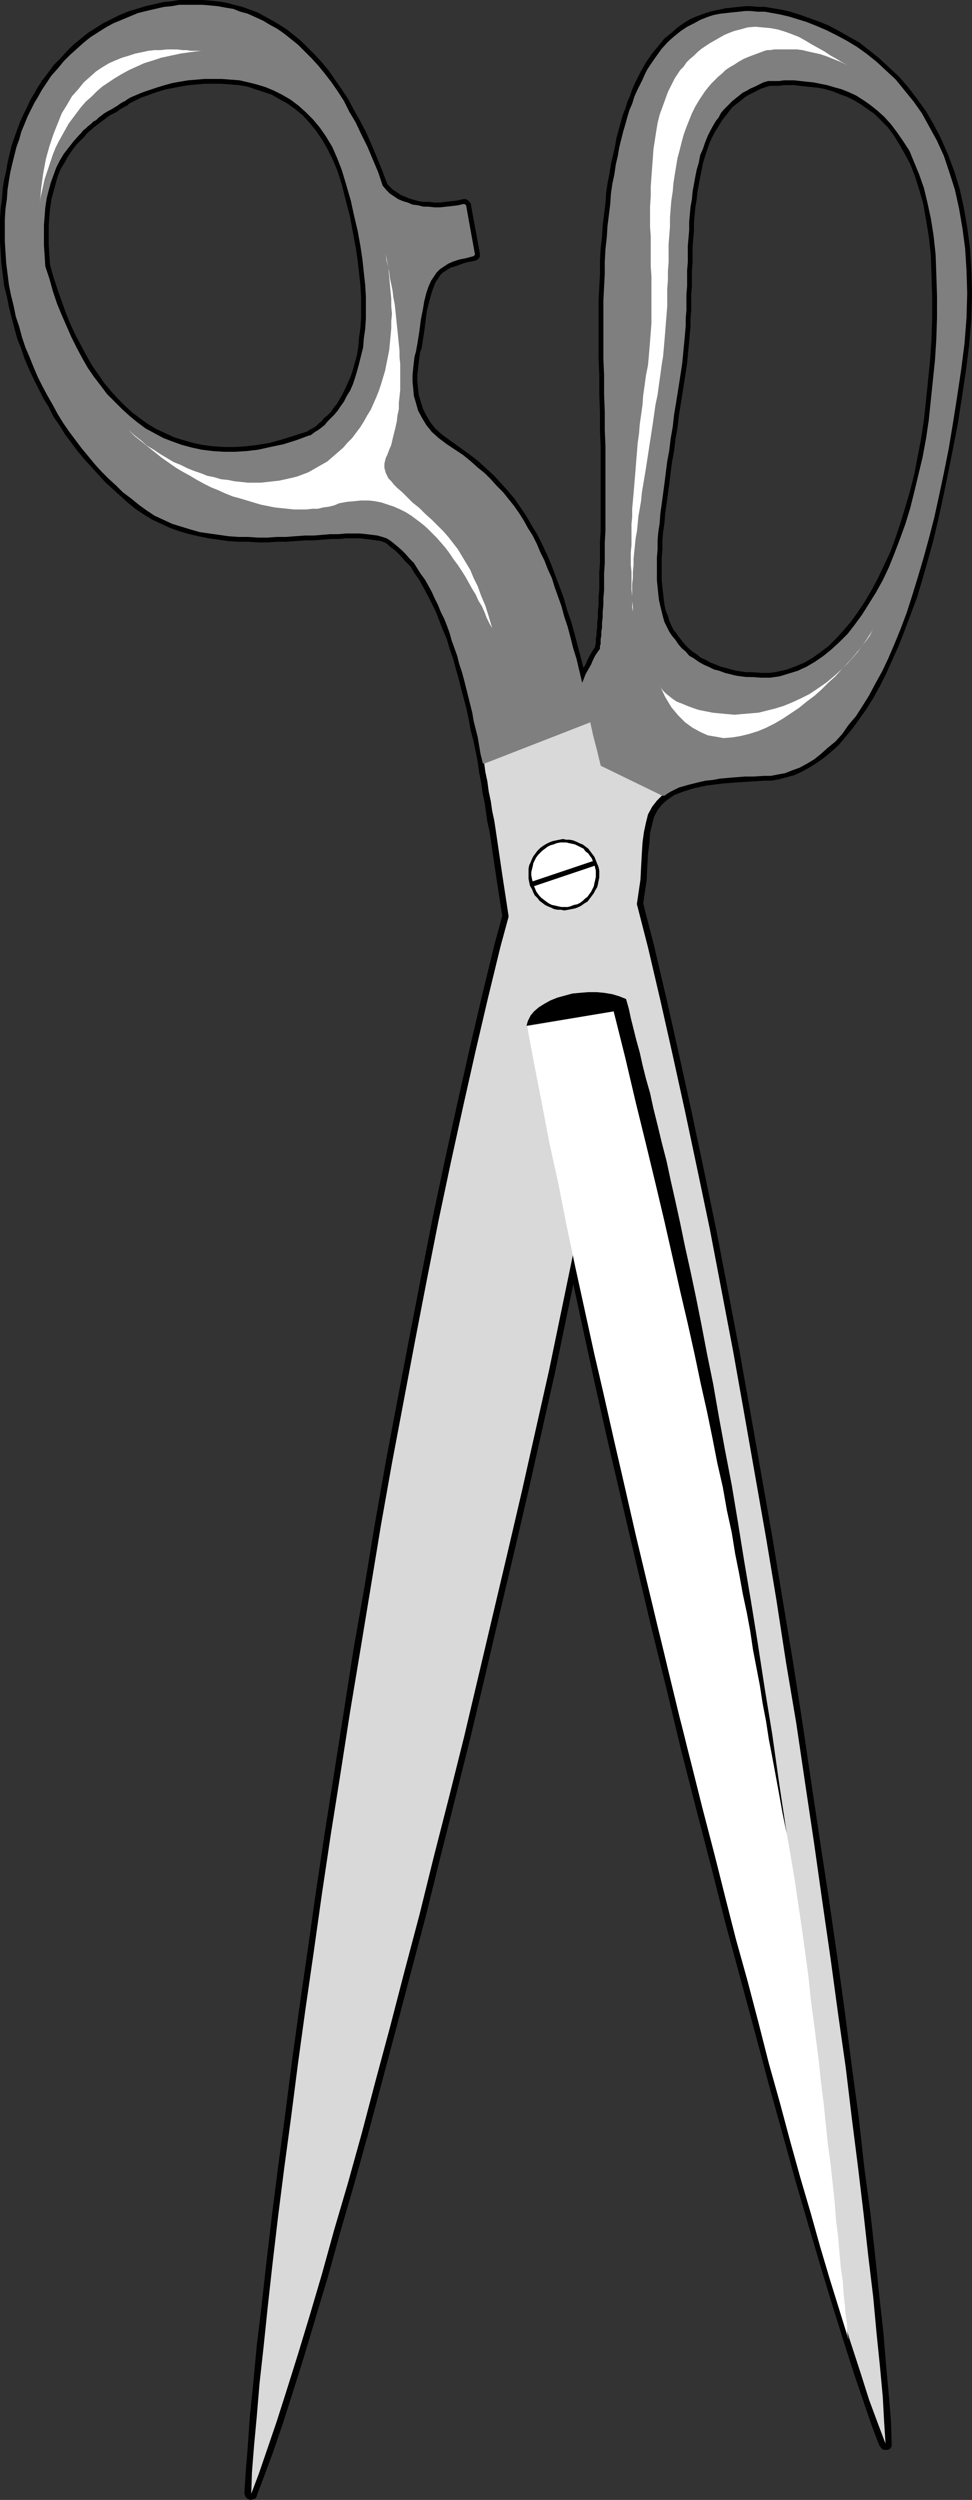 <?xml version="1.0" encoding="UTF-8" standalone="no"?>
<svg
   version="1.0"
   width="60.526mm"
   height="155.668mm"
   id="svg90"
   sodipodi:docname="Scissors 2.wmf"
   xmlns:inkscape="http://www.inkscape.org/namespaces/inkscape"
   xmlns:sodipodi="http://sodipodi.sourceforge.net/DTD/sodipodi-0.dtd"
   xmlns="http://www.w3.org/2000/svg"
   xmlns:svg="http://www.w3.org/2000/svg">
  <rect width="100%" height="100%" fill="#333333" stroke="none"/>
  <sodipodi:namedview
     id="namedview90"
     pagecolor="#ffffff"
     bordercolor="#000000"
     borderopacity="0.25"
     inkscape:showpageshadow="2"
     inkscape:pageopacity="0.0"
     inkscape:pagecheckerboard="0"
     inkscape:deskcolor="#d1d1d1"
     inkscape:document-units="mm" />
  <defs
     id="defs1">
    <pattern
       id="WMFhbasepattern"
       patternUnits="userSpaceOnUse"
       width="6"
       height="6"
       x="0"
       y="0" />
  </defs>
  <path
     style="fill:#000000;fill-opacity:1;fill-rule:evenodd;stroke:none"
     d="m 167.692,29.086 0.485,-0.808 0.646,-0.97 0.485,-0.808 0.646,-0.808 0.646,-0.808 0.808,-0.646 0.808,-0.808 0.646,-0.646 0.969,-0.646 0.808,-0.646 0.969,-0.485 0.808,-0.485 1.131,-0.485 0.969,-0.485 1.131,-0.485 1.131,-0.323 h 0.646 l 0.808,-0.162 h 1.131 1.131 1.131 1.292 l 1.454,0.162 h 1.454 l 1.616,0.323 1.616,0.162 1.616,0.323 1.777,0.485 1.777,0.646 1.616,0.646 1.777,0.808 1.777,1.131 1.616,1.131 1.777,1.293 1.616,1.616 1.616,1.616 1.454,1.939 1.454,2.262 1.454,2.262 1.131,2.747 1.292,2.909 0.969,3.07 0.969,3.555 0.646,3.717 0.646,4.04 0.485,4.363 0.323,4.686 v 5.171 5.171 l -0.162,5.009 -0.323,5.009 -0.323,4.848 -0.485,4.686 -0.646,4.525 -0.646,4.525 -0.808,4.201 -0.808,4.201 -0.969,4.04 -1.131,3.878 -1.131,3.717 -1.292,3.555 -1.292,3.393 -1.292,3.232 -1.454,3.07 -1.616,2.909 -1.616,2.747 -1.616,2.424 -1.777,2.424 -1.777,2.101 -1.777,2.101 -1.939,1.778 -1.939,1.454 -1.939,1.454 -2.1,1.131 -2.1,0.97 -2.1,0.808 -2.262,0.485 -2.262,0.323 h -2.262 l -2.262,-0.162 h -1.131 l -1.292,-0.162 -1.292,-0.162 -1.292,-0.323 -1.292,-0.323 -1.292,-0.323 -1.292,-0.485 -1.292,-0.646 -1.131,-0.485 -1.131,-0.646 -1.131,-0.808 -1.131,-0.808 -0.969,-0.808 -0.969,-0.808 -0.808,-0.97 -0.646,-0.97 -0.808,-0.97 -0.646,-1.131 -0.485,-0.97 -0.646,-1.293 -0.323,-1.131 -0.485,-1.293 -0.323,-1.454 -0.162,-1.454 -0.323,-1.454 -0.162,-1.616 v -1.616 l -0.162,-1.778 v -1.778 l 0.162,-1.778 v -1.939 l 0.162,-2.101 0.162,-1.939 0.162,-2.262 0.323,-2.262 0.323,-2.262 0.162,-2.262 0.323,-2.424 0.485,-2.585 0.323,-2.585 0.323,-2.585 0.485,-2.747 0.323,-2.909 0.485,-2.909 0.485,-2.909 0.485,-3.07 0.323,-3.07 0.485,-3.07 0.323,-1.778 0.162,-1.616 0.162,-1.778 0.162,-1.778 V 76.594 l 0.162,-1.778 v -1.778 l 0.162,-1.939 V 69.323 67.383 l 0.162,-1.939 v -1.778 -1.939 l 0.162,-1.939 V 57.85 l 0.162,-1.778 v -1.939 l 0.162,-1.939 0.162,-1.778 0.162,-1.778 0.162,-1.939 0.323,-1.778 0.323,-1.778 0.323,-1.616 0.323,-1.778 0.323,-1.616 0.485,-1.616 0.485,-1.616 0.646,-1.454 0.646,-1.616 0.646,-1.293 0.808,-1.454 -14.378,-13.574 -0.646,1.131 -0.646,1.131 -0.485,1.131 -0.646,1.293 -0.646,1.293 -0.646,1.454 -0.485,1.454 -0.485,1.616 -0.646,1.616 -0.485,1.616 -0.485,1.778 -0.485,1.939 -0.323,1.778 -0.485,2.101 -0.485,2.101 -0.323,2.101 -0.323,2.262 -0.323,2.262 -0.323,2.424 -0.323,2.585 -0.162,2.585 -0.323,2.747 -0.162,2.747 -0.162,2.909 -0.162,2.909 -0.162,3.07 v 3.232 l -0.162,3.232 v 3.393 3.555 l 0.162,3.555 v 3.717 l 0.162,4.525 v 4.201 l 0.162,4.201 v 3.878 3.717 3.555 3.393 3.232 3.07 2.909 2.747 l -0.162,2.585 v 2.424 2.262 l -0.162,2.101 v 1.939 l -0.162,1.778 v 1.616 l -0.162,1.616 v 1.293 l -0.162,1.293 v 1.131 l -0.162,1.131 v 0.808 0.808 l -0.162,0.646 v 0.485 0.485 l -0.162,0.323 v 0.323 0.162 0 l -0.485,0.646 -0.485,0.808 -0.485,0.808 -0.485,0.97 -0.485,0.97 -0.485,0.97 -0.485,1.131 -0.646,1.131 -0.485,1.293 -0.485,1.293 -0.646,1.293 -0.485,1.454 -0.646,1.454 -0.485,1.454 -0.646,1.616 -0.485,1.616 -0.646,1.616 -0.485,1.616 -0.646,1.778 -0.646,1.616 -0.485,1.778 -0.646,1.778 -0.485,1.778 -0.646,1.939 -0.646,1.778 -0.485,1.939 -0.646,1.939 -0.485,1.778 -0.646,1.939 -0.485,1.939 -0.646,1.939 -0.485,1.939 -3.07,10.665 -3.07,11.311 -2.908,11.958 -2.908,12.443 -2.908,12.927 -2.908,13.25 -2.908,13.735 -2.746,13.897 -2.746,14.22 -2.746,14.543 -2.746,14.543 -2.585,14.543 -2.423,14.705 -2.423,14.705 -2.423,14.543 -2.262,14.543 -2.262,14.22 -2.1,14.058 -1.939,13.735 -1.939,13.412 -1.777,12.927 -1.616,12.604 -1.616,11.958 -1.454,11.473 -1.292,10.988 -1.131,10.18 -0.969,9.372 -0.969,8.726 -0.646,7.756 -0.646,6.948 -0.485,6.14 -0.162,5.009 1.777,-4.686 1.939,-5.656 2.262,-6.625 2.423,-7.595 2.585,-8.241 2.746,-9.049 2.908,-9.857 2.908,-10.503 3.231,-10.988 3.231,-11.635 3.231,-12.281 3.393,-12.604 3.393,-13.089 3.554,-13.412 3.393,-13.735 3.554,-13.897 3.554,-14.22 3.393,-14.382 3.393,-14.382 3.393,-14.382 3.393,-14.543 3.231,-14.382 3.231,-14.382 2.908,-14.058 2.908,-14.058 2.908,-13.574 2.585,-13.412 2.423,-13.089 2.262,-12.443 2.1,-12.119 1.777,-11.635 1.616,-10.988 0.162,-3.232 0.162,-2.909 0.162,-2.585 0.323,-2.424 0.485,-2.262 0.485,-1.939 0.969,-1.778 1.131,-1.454 1.454,-1.454 1.777,-1.131 2.423,-0.97 2.746,-0.808 3.231,-0.646 3.877,-0.485 4.523,-0.485 5.17,-0.162 1.616,-0.162 1.616,-0.162 1.616,-0.485 1.777,-0.485 1.616,-0.646 1.616,-0.97 1.616,-0.97 1.777,-1.293 1.616,-1.293 1.616,-1.616 1.616,-1.778 1.616,-1.939 1.616,-2.101 1.454,-2.262 1.616,-2.585 1.454,-2.747 1.616,-2.909 1.454,-3.07 1.454,-3.393 1.454,-3.555 1.292,-3.878 1.454,-3.878 1.292,-4.201 1.292,-4.525 1.292,-4.686 1.131,-4.848 1.131,-5.171 1.131,-5.494 1.131,-5.494 1.131,-5.979 0.969,-6.14 0.969,-6.302 0.646,-6.464 0.485,-5.979 0.162,-5.817 v -5.333 l -0.323,-5.171 -0.646,-4.848 -0.808,-4.525 -0.969,-4.363 -1.292,-4.04 -1.292,-3.878 -1.616,-3.555 -1.777,-3.232 -1.777,-3.07 -1.939,-2.909 -2.1,-2.585 -2.1,-2.424 -2.262,-2.262 -2.262,-1.939 -2.262,-1.939 -2.423,-1.616 -2.262,-1.454 -2.423,-1.293 -2.262,-1.131 -2.262,-0.97 -2.262,-0.97 -2.262,-0.646 -2.1,-0.646 -1.939,-0.485 -1.939,-0.323 -1.777,-0.162 -1.616,-0.162 h -1.454 -1.292 -1.454 l -1.454,0.162 -1.454,0.162 -1.616,0.323 -1.454,0.323 -1.454,0.485 -1.616,0.485 -1.454,0.808 -1.616,0.808 -1.454,0.97 -1.454,1.293 -1.454,1.293 -1.454,1.616 -1.292,1.778 -1.454,1.939 z"
     id="path1" />
  <path
     style="fill:#000000;fill-opacity:1;fill-rule:evenodd;stroke:none"
     d="m 180.778,17.129 -0.485,0.162 -1.292,0.323 -1.131,0.485 -0.969,0.485 -1.131,0.485 -0.969,0.646 -0.969,0.646 -0.969,0.646 -0.808,0.646 -0.969,0.646 -0.646,0.808 -0.808,0.808 -0.808,0.808 -0.646,0.808 -0.646,0.97 -0.646,0.97 -0.485,0.808 2.585,1.616 0.485,-0.808 0.485,-0.808 0.646,-0.808 0.646,-0.808 0.485,-0.646 0.646,-0.808 0.808,-0.646 0.646,-0.485 0.808,-0.646 0.808,-0.646 0.808,-0.485 0.969,-0.485 0.969,-0.485 0.969,-0.485 0.969,-0.323 0.969,-0.323 h -0.323 0.323 l 0.646,-0.323 0.323,-0.485 0.162,-0.485 v -0.646 l -0.323,-0.485 -0.323,-0.323 -0.646,-0.323 -0.646,0.162 z"
     id="path2" />
  <path
     style="fill:#000000;fill-opacity:1;fill-rule:evenodd;stroke:none"
     d="m 222.458,69.646 v 0 l -0.162,-5.171 -0.323,-4.686 -0.323,-4.525 -0.808,-4.201 -0.646,-3.717 -0.969,-3.555 -1.131,-3.393 -1.131,-2.909 -1.292,-2.747 -1.454,-2.424 -1.454,-2.262 -1.616,-2.101 -1.616,-1.778 -1.777,-1.616 -1.777,-1.454 -1.777,-1.131 -1.939,-1.131 -1.777,-0.808 -1.777,-0.808 -1.777,-0.646 -1.939,-0.485 -1.616,-0.323 -1.777,-0.323 -1.616,-0.162 -1.454,-0.162 h -1.454 -1.454 -1.292 -1.131 -0.969 -0.808 -0.646 v 3.07 h 0.646 0.969 0.969 l 1.131,-0.162 h 1.131 1.292 l 1.292,0.162 1.454,0.162 1.616,0.162 1.454,0.162 1.616,0.323 1.616,0.485 1.616,0.646 1.777,0.646 1.616,0.808 1.616,0.97 1.616,1.131 1.616,1.131 1.454,1.454 1.616,1.616 1.454,1.939 1.292,2.101 1.292,2.262 1.292,2.424 1.131,2.909 0.969,3.07 0.969,3.393 0.646,3.717 0.646,3.878 0.485,4.363 0.162,4.686 0.162,5.009 v 0 z"
     id="path3" />
  <path
     style="fill:#000000;fill-opacity:1;fill-rule:evenodd;stroke:none"
     d="m 176.739,161.268 h -0.162 l 2.423,0.162 2.423,-0.162 2.423,-0.323 2.262,-0.485 2.262,-0.808 2.262,-0.97 2.262,-1.293 2.1,-1.454 1.939,-1.616 2.1,-1.939 1.777,-2.101 1.939,-2.101 1.777,-2.424 1.616,-2.585 1.616,-2.909 1.616,-2.909 1.454,-3.07 1.454,-3.393 1.292,-3.393 1.292,-3.555 1.131,-3.878 1.131,-3.878 0.969,-4.04 0.808,-4.201 0.808,-4.363 0.646,-4.525 0.646,-4.525 0.485,-4.686 0.485,-5.009 0.162,-5.009 0.162,-5.009 0.162,-5.171 h -3.07 v 5.009 l -0.162,5.171 -0.323,4.848 -0.485,4.848 -0.485,4.686 -0.485,4.525 -0.646,4.363 -0.808,4.201 -0.808,4.201 -0.969,3.878 -1.131,3.878 -1.131,3.717 -1.131,3.393 -1.292,3.555 -1.454,3.07 -1.454,3.07 -1.454,2.747 -1.616,2.747 -1.616,2.424 -1.616,2.262 -1.777,2.101 -1.777,1.939 -1.777,1.778 -1.939,1.454 -1.777,1.293 -1.939,1.131 -1.939,0.808 -2.1,0.808 -2.1,0.485 -1.939,0.323 h -2.1 l -2.262,-0.162 h -0.162 0.162 -0.646 l -0.485,0.323 -0.323,0.485 -0.162,0.485 v 0.646 l 0.323,0.485 0.323,0.323 0.646,0.323 z"
     id="path4" />
  <path
     style="fill:#000000;fill-opacity:1;fill-rule:evenodd;stroke:none"
     d="m 157.514,151.896 -0.162,-0.162 0.808,0.97 0.969,1.131 0.969,0.97 0.969,0.97 1.131,0.808 1.292,0.808 1.292,0.646 1.131,0.646 1.454,0.646 1.292,0.323 1.292,0.485 1.454,0.323 1.454,0.323 1.292,0.323 h 1.292 l 1.292,0.162 v -3.07 h -1.131 l -1.131,-0.162 -1.131,-0.162 -1.292,-0.323 -1.131,-0.323 -1.292,-0.323 -1.131,-0.485 -1.292,-0.485 -1.131,-0.646 -1.131,-0.485 -0.969,-0.808 -0.969,-0.646 -0.969,-0.808 -0.808,-0.808 -0.646,-0.808 -0.646,-0.808 -0.162,-0.162 0.162,0.162 -0.485,-0.485 -0.485,-0.323 h -0.646 l -0.485,0.323 -0.485,0.323 -0.162,0.485 v 0.646 l 0.162,0.646 z"
     id="path5" />
  <path
     style="fill:#000000;fill-opacity:1;fill-rule:evenodd;stroke:none"
     d="m 158.645,84.997 v 0 l -0.485,3.232 -0.485,3.07 -0.323,3.07 -0.485,2.909 -0.485,2.909 -0.485,2.747 -0.323,2.747 -0.323,2.747 -0.485,2.585 -0.323,2.424 -0.323,2.585 -0.323,2.262 -0.162,2.262 -0.323,2.262 -0.162,2.262 -0.162,2.101 -0.162,1.939 -0.162,1.939 v 1.939 1.778 1.778 l 0.162,1.778 0.162,1.616 0.162,1.616 0.323,1.454 0.323,1.454 0.485,1.454 0.485,1.293 0.485,1.293 0.646,1.131 0.808,1.131 0.808,1.131 2.262,-1.939 -0.646,-0.97 -0.646,-0.808 -0.485,-0.97 -0.485,-1.131 -0.323,-1.131 -0.485,-1.131 -0.323,-1.454 -0.162,-1.293 -0.162,-1.454 -0.162,-1.454 -0.162,-1.616 v -1.778 -1.778 -1.778 l 0.162,-1.778 v -2.101 l 0.162,-2.101 0.323,-2.101 0.162,-2.262 0.323,-2.262 0.323,-2.262 0.323,-2.424 0.323,-2.585 0.323,-2.585 0.485,-2.585 0.323,-2.747 0.485,-2.747 0.323,-2.909 0.485,-2.909 0.485,-3.07 0.485,-3.07 0.485,-3.232 v 0 z"
     id="path6" />
  <path
     style="fill:#000000;fill-opacity:1;fill-rule:evenodd;stroke:none"
     d="m 166.561,30.218 -0.162,-1.939 -0.808,1.454 -0.808,1.454 -0.646,1.616 -0.485,1.616 -0.646,1.616 -0.485,1.778 -0.323,1.616 -0.323,1.778 -0.323,1.778 -0.485,1.778 -0.162,1.778 -0.162,1.939 -0.162,1.778 -0.162,1.939 -0.162,1.778 -0.162,1.939 v 1.939 l -0.162,1.939 v 1.778 1.939 l -0.162,1.939 v 1.939 1.778 l -0.162,1.939 v 1.778 l -0.162,1.939 v 1.778 l -0.162,1.778 -0.162,1.616 -0.162,1.778 -0.162,1.616 -0.162,1.616 3.07,0.485 0.162,-1.778 0.162,-1.616 0.162,-1.778 0.162,-1.778 0.162,-1.778 v -1.939 l 0.162,-1.778 V 71.1 69.323 l 0.162,-1.939 v -1.778 -1.939 l 0.162,-1.939 v -1.939 -1.778 l 0.162,-1.939 0.162,-1.778 v -1.939 l 0.162,-1.778 0.162,-1.778 0.323,-1.939 0.162,-1.616 0.323,-1.778 0.323,-1.778 0.323,-1.616 0.323,-1.616 0.485,-1.616 0.485,-1.454 0.485,-1.454 0.646,-1.454 0.646,-1.293 0.808,-1.293 -0.323,-1.939 0.323,1.939 0.162,-0.646 v -0.646 l -0.323,-0.485 -0.485,-0.323 -0.485,-0.162 h -0.485 l -0.646,0.162 -0.323,0.485 z"
     id="path7" />
  <path
     style="fill:#000000;fill-opacity:1;fill-rule:evenodd;stroke:none"
     d="m 154.606,16.321 -2.262,0.323 14.217,13.574 2.1,-2.262 -14.217,-13.574 -2.423,0.323 2.423,-0.323 -0.646,-0.323 h -0.485 l -0.485,0.162 -0.485,0.323 -0.323,0.485 -0.162,0.485 0.162,0.485 0.323,0.646 z"
     id="path8" />
  <path
     style="fill:#000000;fill-opacity:1;fill-rule:evenodd;stroke:none"
     d="m 143.944,88.229 v 0 -3.717 -3.555 l -0.162,-3.555 0.162,-3.393 V 70.777 67.707 l 0.162,-3.232 0.162,-2.909 0.162,-2.747 0.162,-2.909 0.323,-2.585 0.162,-2.585 0.323,-2.585 0.323,-2.424 0.323,-2.262 0.323,-2.101 0.323,-2.262 0.485,-1.939 0.485,-2.101 0.323,-1.778 0.485,-1.939 0.485,-1.616 0.485,-1.778 0.485,-1.454 0.646,-1.616 0.485,-1.454 0.646,-1.293 0.485,-1.293 0.646,-1.293 0.646,-1.131 0.485,-1.131 0.646,-0.97 -2.585,-1.616 -0.646,1.131 -0.646,1.131 -0.646,1.293 -0.646,1.293 -0.646,1.454 -0.485,1.454 -0.646,1.454 -0.485,1.616 -0.646,1.616 -0.485,1.778 -0.485,1.778 -0.485,1.778 -0.323,1.939 -0.485,2.101 -0.485,2.101 -0.323,2.101 -0.485,2.424 -0.323,2.262 -0.162,2.424 -0.323,2.585 -0.323,2.585 -0.162,2.747 -0.323,2.747 -0.162,2.909 v 3.07 l -0.162,3.07 -0.162,3.232 v 3.232 3.393 3.555 3.555 l 0.162,3.717 v 0 z"
     id="path9" />
  <path
     style="fill:#000000;fill-opacity:1;fill-rule:evenodd;stroke:none"
     d="m 142.813,153.673 0.162,-0.646 v -0.162 0 -0.162 l 0.162,-0.323 v -0.646 l 0.162,-0.485 v -0.646 -0.808 l 0.162,-0.97 v -0.97 l 0.162,-1.131 v -1.293 l 0.162,-1.454 v -1.454 l 0.162,-1.778 v -1.778 l 0.162,-1.939 v -2.101 -2.262 l 0.162,-2.424 v -2.585 -2.747 l 0.162,-2.909 v -3.07 -3.232 -3.393 l -0.162,-3.555 v -3.717 -3.878 -4.201 l -0.162,-4.363 -0.162,-4.363 h -2.908 v 4.525 l 0.162,4.201 v 4.201 l 0.162,3.878 v 3.717 3.555 3.393 3.232 3.07 2.909 l -0.162,2.747 v 2.424 2.424 l -0.162,2.262 v 2.101 1.939 l -0.162,1.778 v 1.778 l -0.162,1.454 v 1.454 l -0.162,1.293 v 1.131 l -0.162,0.97 v 0.808 l -0.162,0.808 v 0.646 0.485 l -0.162,0.485 v 0.323 0.323 0.323 -0.162 l 0.162,-0.646 -0.162,0.646 v 0.646 l 0.323,0.485 0.323,0.323 0.646,0.162 h 0.485 l 0.485,-0.162 0.485,-0.485 0.162,-0.646 z"
     id="path10" />
  <path
     style="fill:#000000;fill-opacity:1;fill-rule:evenodd;stroke:none"
     d="m 125.365,201.343 v 0 l 0.485,-1.939 0.646,-1.939 0.485,-1.939 0.646,-1.939 0.485,-1.939 0.646,-1.778 0.485,-1.939 0.646,-1.939 0.646,-1.778 0.485,-1.778 0.485,-1.778 0.646,-1.778 0.646,-1.616 0.485,-1.778 0.646,-1.616 0.485,-1.616 0.646,-1.616 0.485,-1.454 0.646,-1.616 0.485,-1.454 0.646,-1.293 0.485,-1.293 0.646,-1.293 0.485,-1.293 0.485,-1.131 0.485,-1.131 0.485,-0.97 0.485,-0.97 0.485,-0.808 0.485,-0.808 0.485,-0.808 0.485,-0.646 -2.585,-1.616 -0.485,0.646 -0.485,0.808 -0.485,0.808 -0.485,0.97 -0.485,1.131 -0.646,0.97 -0.485,1.131 -0.485,1.293 -0.646,1.131 -0.485,1.293 -0.485,1.454 -0.646,1.454 -0.485,1.454 -0.646,1.454 -0.485,1.454 -0.646,1.616 -0.646,1.778 -0.485,1.616 -0.646,1.778 -0.485,1.616 -0.646,1.778 -0.646,1.939 -0.485,1.778 -0.646,1.778 -0.646,1.939 -0.485,1.778 -0.646,1.939 -0.485,1.939 -0.646,1.939 -0.485,1.778 -0.646,1.939 -0.485,1.939 v 0 0 l -0.162,0.646 0.323,0.646 0.323,0.323 0.485,0.323 h 0.646 0.485 l 0.485,-0.485 z"
     id="path11" />
  <path
     style="fill:#000000;fill-opacity:1;fill-rule:evenodd;stroke:none"
     d="m 57.674,586.253 2.908,0.646 0.323,-5.009 0.323,-5.979 0.646,-6.948 0.808,-7.756 0.808,-8.726 0.969,-9.372 1.292,-10.18 1.292,-10.988 1.454,-11.311 1.454,-12.119 1.777,-12.443 1.777,-13.089 1.777,-13.412 2.1,-13.735 2.1,-14.058 2.1,-14.22 2.262,-14.382 2.423,-14.705 2.423,-14.543 2.585,-14.705 2.423,-14.705 2.746,-14.543 2.746,-14.382 2.746,-14.22 2.746,-13.897 2.908,-13.735 2.908,-13.25 2.908,-12.927 2.908,-12.443 2.908,-11.796 3.07,-11.311 3.07,-10.665 -2.908,-0.97 -3.07,10.827 -3.07,11.311 -2.908,11.958 -2.908,12.443 -2.908,12.927 -2.908,13.25 -2.908,13.735 -2.746,14.058 -2.746,14.22 -2.746,14.382 -2.746,14.543 -2.585,14.705 -2.423,14.705 -2.585,14.705 -2.262,14.543 -2.262,14.382 -2.262,14.382 -2.1,14.058 -1.939,13.735 -1.939,13.412 -1.777,12.927 -1.616,12.604 -1.616,11.958 -1.454,11.473 -1.292,10.988 -1.131,10.18 -1.131,9.372 -0.808,8.726 -0.808,7.756 -0.485,7.11 -0.485,5.979 -0.323,5.009 2.908,0.646 -2.908,-0.646 0.162,0.646 0.323,0.485 0.485,0.323 0.485,0.162 0.646,-0.162 0.485,-0.162 0.323,-0.485 0.162,-0.646 z"
     id="path12" />
  <path
     style="fill:#000000;fill-opacity:1;fill-rule:evenodd;stroke:none"
     d="m 149.275,206.837 v 0 l -1.616,10.988 -1.939,11.473 -1.939,12.119 -2.262,12.604 -2.423,12.927 -2.585,13.412 -2.908,13.574 -2.908,14.058 -2.908,14.058 -3.231,14.382 -3.231,14.382 -3.393,14.543 -3.393,14.382 -3.393,14.382 -3.393,14.382 -3.554,14.22 -3.554,13.897 -3.393,13.735 -3.554,13.412 -3.393,13.089 -3.393,12.604 -3.231,12.119 -3.231,11.635 -3.231,11.15 -2.908,10.342 -2.908,9.857 -2.746,9.049 -2.585,8.403 -2.423,7.433 -2.1,6.625 -2.1,5.494 -1.777,4.686 2.746,1.131 1.777,-4.686 2.1,-5.656 2.262,-6.625 2.423,-7.595 2.585,-8.241 2.746,-9.211 2.908,-9.695 2.908,-10.503 3.231,-11.15 3.231,-11.635 3.231,-12.119 3.393,-12.766 3.393,-12.927 3.554,-13.412 3.393,-13.735 3.554,-14.058 3.554,-14.22 3.393,-14.22 3.393,-14.543 3.393,-14.382 3.393,-14.543 3.231,-14.382 3.231,-14.382 2.908,-14.058 2.908,-14.058 2.908,-13.735 2.585,-13.25 2.423,-13.089 2.262,-12.604 2.1,-12.119 1.777,-11.635 1.616,-10.988 v 0 0 -0.646 l -0.323,-0.485 -0.323,-0.323 -0.646,-0.162 h -0.485 l -0.485,0.162 -0.485,0.485 z"
     id="path13" />
  <path
     style="fill:#000000;fill-opacity:1;fill-rule:evenodd;stroke:none"
     d="m 179.808,180.659 h -0.162 l -5.17,0.323 -4.523,0.323 -3.877,0.485 -3.554,0.808 -2.908,0.808 -2.423,1.131 -2.1,1.293 -1.616,1.454 -1.292,1.778 -0.969,2.101 -0.646,2.101 -0.485,2.424 -0.323,2.424 -0.162,2.747 -0.162,2.909 -0.162,3.07 2.908,0.323 0.162,-3.232 0.162,-2.909 0.323,-2.585 0.162,-2.424 0.485,-1.939 0.485,-1.939 0.808,-1.454 0.969,-1.293 1.292,-1.131 1.616,-1.131 2.1,-0.808 2.585,-0.808 3.07,-0.646 3.877,-0.485 4.362,-0.323 5.17,-0.323 v 0 0 l 0.646,-0.162 0.485,-0.323 0.162,-0.485 0.162,-0.646 -0.162,-0.485 -0.323,-0.485 -0.485,-0.323 -0.646,-0.162 z"
     id="path14" />
  <path
     style="fill:#000000;fill-opacity:1;fill-rule:evenodd;stroke:none"
     d="m 224.235,86.936 v 0 l -0.969,6.464 -0.969,6.14 -0.969,5.817 -1.131,5.494 -1.131,5.494 -1.131,5.171 -1.131,4.848 -1.292,4.686 -1.292,4.363 -1.292,4.201 -1.292,3.878 -1.454,3.717 -1.454,3.555 -1.454,3.393 -1.454,3.07 -1.454,2.909 -1.454,2.585 -1.616,2.585 -1.454,2.262 -1.616,1.939 -1.454,1.939 -1.616,1.616 -1.616,1.616 -1.454,1.293 -1.616,1.131 -1.454,0.97 -1.616,0.808 -1.616,0.646 -1.454,0.485 -1.616,0.485 -1.454,0.162 h -1.454 v 3.07 h 1.777 l 1.777,-0.323 1.777,-0.485 1.777,-0.485 1.777,-0.808 1.777,-0.97 1.777,-1.131 1.616,-1.131 1.777,-1.454 1.777,-1.616 1.616,-1.939 1.616,-1.939 1.616,-2.262 1.616,-2.262 1.616,-2.585 1.616,-2.909 1.454,-2.909 1.454,-3.232 1.454,-3.232 1.454,-3.717 1.454,-3.878 1.454,-3.878 1.292,-4.363 1.292,-4.525 1.292,-4.686 1.131,-4.848 1.131,-5.171 1.131,-5.494 1.131,-5.656 1.131,-5.817 0.969,-6.14 0.969,-6.464 v 0 z"
     id="path15" />
  <path
     style="fill:#000000;fill-opacity:1;fill-rule:evenodd;stroke:none"
     d="m 176.739,4.525 v 0 h 1.454 l 1.454,0.162 1.777,0.323 1.777,0.162 1.939,0.485 2.1,0.646 2.1,0.646 2.1,0.808 2.262,0.97 2.262,1.131 2.262,1.293 2.262,1.454 2.262,1.616 2.262,1.778 2.262,1.939 2.1,2.101 2.1,2.424 2.1,2.585 1.777,2.747 1.777,3.07 1.777,3.07 1.454,3.555 1.292,3.717 1.292,3.878 0.969,4.363 0.808,4.363 0.485,4.848 0.323,5.009 0.162,5.333 -0.162,5.656 -0.485,5.979 -0.808,6.302 3.07,0.485 0.808,-6.464 0.485,-5.979 0.162,-5.979 -0.162,-5.494 -0.323,-5.171 -0.646,-4.848 -0.808,-4.686 -0.969,-4.363 -1.292,-4.201 -1.454,-3.878 -1.616,-3.717 -1.777,-3.393 -1.777,-3.07 -2.1,-2.909 -2.1,-2.747 -2.1,-2.424 -2.423,-2.262 -2.262,-2.101 -2.423,-1.939 -2.262,-1.778 -2.585,-1.454 -2.262,-1.293 -2.423,-1.293 -2.423,-0.97 -2.262,-0.808 -2.262,-0.808 -2.1,-0.646 -2.1,-0.485 -1.939,-0.323 -1.939,-0.323 h -1.616 l -1.616,-0.162 v 0 z"
     id="path16" />
  <path
     style="fill:#000000;fill-opacity:1;fill-rule:evenodd;stroke:none"
     d="m 154.444,14.382 0.162,1.939 1.292,-1.939 1.292,-1.616 1.454,-1.454 1.292,-1.293 1.454,-1.131 1.292,-0.97 1.454,-0.808 1.454,-0.646 1.454,-0.646 1.292,-0.323 1.454,-0.323 1.454,-0.323 1.454,-0.162 1.454,-0.162 h 1.292 1.292 V 1.454 h -1.292 l -1.616,0.162 -1.454,0.162 -1.616,0.162 -1.454,0.323 -1.616,0.323 -1.616,0.485 -1.777,0.646 -1.616,0.646 -1.616,0.97 -1.616,1.131 -1.454,1.293 -1.616,1.293 -1.454,1.778 -1.454,1.778 -1.454,2.101 0.323,1.939 -0.323,-1.939 -0.162,0.646 v 0.646 l 0.323,0.485 0.323,0.323 0.646,0.162 h 0.485 l 0.485,-0.162 0.485,-0.485 z"
     id="path17" />
  <path
     style="fill:#000000;fill-opacity:1;fill-rule:evenodd;stroke:none"
     d="m 166.399,28.278 2.262,-0.323 -14.217,-13.574 -2.1,2.262 14.217,13.574 2.423,-0.323 -2.423,0.323 0.646,0.323 h 0.485 l 0.485,-0.162 0.485,-0.323 0.323,-0.485 0.162,-0.485 -0.162,-0.485 -0.323,-0.646 z"
     id="path18" />
  <path
     style="fill:#000000;fill-opacity:1;fill-rule:evenodd;stroke:none"
     d="m 18.255,31.51 -1.292,1.454 -1.131,1.454 -1.131,1.616 -0.969,1.616 -0.808,1.616 -0.646,1.778 -0.646,1.778 -0.485,1.939 -0.485,1.939 -0.323,1.939 -0.162,2.101 -0.162,2.262 -0.162,2.262 0.162,2.424 0.162,2.424 0.162,2.585 0.808,3.07 0.969,2.909 0.969,2.909 1.131,2.747 1.131,2.585 1.131,2.585 1.292,2.585 1.292,2.424 1.292,2.262 1.454,2.101 1.616,2.101 1.616,2.101 1.616,1.778 1.777,1.778 1.777,1.616 1.939,1.454 1.939,1.454 2.1,1.131 2.1,1.131 2.1,0.97 2.262,0.646 2.423,0.646 2.423,0.485 2.423,0.323 2.746,0.162 h 2.585 l 2.746,-0.162 2.908,-0.323 2.908,-0.485 2.908,-0.808 3.07,-0.97 3.231,-0.97 0.646,-0.485 0.646,-0.485 0.808,-0.485 0.808,-0.485 0.646,-0.646 0.808,-0.808 0.808,-0.808 0.808,-0.808 0.808,-0.97 0.646,-1.131 0.808,-1.131 0.646,-1.293 0.808,-1.293 0.646,-1.454 0.485,-1.616 0.646,-1.616 0.485,-1.778 0.485,-1.778 0.323,-2.101 0.323,-2.101 0.162,-2.262 0.162,-2.424 V 72.554 69.807 L 86.269,67.06 85.946,63.99 85.623,60.92 85.138,57.688 84.492,54.295 83.846,50.74 82.877,47.023 81.907,43.145 80.938,39.913 79.646,37.004 78.515,34.419 77.061,31.995 75.607,29.733 73.991,27.794 72.214,26.016 70.437,24.562 68.498,23.108 66.56,21.976 64.621,21.007 62.682,20.199 60.582,19.553 58.482,18.906 56.382,18.583 54.282,18.26 52.182,18.098 h -2.1 l -1.939,0.162 h -1.939 l -2.1,0.323 -1.777,0.323 -1.777,0.323 -1.777,0.323 -1.616,0.485 -1.616,0.485 -1.454,0.485 -1.292,0.646 -1.131,0.485 -1.131,0.485 -0.808,0.485 -0.808,0.485 -0.808,0.485 -0.808,0.485 -0.646,0.485 -0.808,0.485 -0.808,0.323 -0.646,0.485 -0.808,0.485 -0.646,0.646 -0.646,0.485 -0.646,0.485 -0.646,0.485 -0.485,0.485 -0.646,0.485 -0.485,0.646 -0.646,0.485 -0.485,0.485 -7.108,-11.635 1.292,-1.778 1.292,-1.778 1.454,-1.616 1.616,-1.616 1.454,-1.454 1.616,-1.293 1.777,-1.293 1.616,-1.131 1.777,-1.131 1.777,-0.97 1.939,-0.808 1.939,-0.808 1.939,-0.646 1.939,-0.646 2.1,-0.485 1.939,-0.323 1.939,-0.323 1.777,-0.162 1.777,-0.162 h 1.777 1.777 l 1.777,0.162 1.777,0.162 1.777,0.323 1.777,0.485 1.777,0.485 1.616,0.646 1.777,0.646 1.777,0.808 1.616,0.97 1.616,0.97 1.777,1.131 1.616,1.293 1.616,1.293 1.616,1.454 1.454,1.616 1.616,1.778 1.454,1.939 1.616,1.939 1.454,2.101 1.454,2.424 1.292,2.424 1.454,2.424 1.292,2.747 1.454,2.909 1.292,3.07 1.131,3.07 1.292,3.393 0.808,0.808 0.969,0.808 0.969,0.808 0.969,0.646 1.131,0.485 1.131,0.485 1.131,0.323 1.292,0.323 1.292,0.162 1.292,0.162 h 1.454 1.292 l 1.454,-0.162 1.454,-0.162 1.454,-0.162 1.454,-0.323 1.939,11.635 -1.777,0.323 -1.616,0.485 -1.292,0.485 -1.292,0.485 -1.131,0.646 -0.969,0.646 -0.808,0.808 -0.646,0.97 -0.646,1.131 -0.646,1.454 -0.485,1.616 -0.485,1.778 -0.485,2.101 -0.323,2.262 -0.485,2.747 -0.323,3.07 -0.162,0.808 -0.323,0.97 -0.162,1.131 -0.162,1.293 -0.162,1.454 -0.162,1.616 v 1.616 l 0.162,1.616 0.162,1.778 0.485,1.778 0.485,1.778 0.969,1.778 0.969,1.616 1.454,1.778 1.616,1.454 1.939,1.454 2.262,1.454 2.1,1.616 2.1,1.616 1.939,1.778 1.777,1.616 1.616,1.778 1.616,1.778 1.454,1.939 1.454,1.939 1.292,1.939 1.292,2.101 1.292,2.262 1.131,2.101 0.969,2.262 1.131,2.424 0.969,2.424 0.969,2.585 0.808,2.585 0.808,2.747 0.969,2.909 0.808,2.909 0.808,2.909 0.808,3.232 0.808,3.232 0.808,3.393 0.808,3.393 0.969,3.555 0.808,3.717 0.969,3.717 0.969,4.04 0.969,4.04 0.969,4.201 3.07,10.665 2.908,11.311 3.07,11.958 2.908,12.443 2.908,12.927 2.908,13.25 2.908,13.735 2.908,13.897 2.746,14.382 2.746,14.382 2.585,14.543 2.585,14.705 2.585,14.705 2.423,14.543 2.262,14.705 2.423,14.382 2.1,14.22 2.1,14.058 1.939,13.735 1.939,13.412 1.777,13.089 1.777,12.443 1.454,12.119 1.454,11.473 1.292,10.827 1.131,10.18 1.131,9.372 0.808,8.726 0.808,7.918 0.646,6.948 0.323,5.979 0.323,5.009 -1.777,-4.686 -2.1,-5.656 -2.1,-6.625 -2.423,-7.433 -2.585,-8.403 -2.746,-9.049 -2.908,-9.857 -3.07,-10.342 -3.07,-11.15 -3.231,-11.635 -3.231,-12.119 -3.393,-12.766 -3.554,-12.927 -3.393,-13.412 -3.554,-13.735 -3.554,-14.058 -3.393,-14.22 -3.554,-14.22 -3.393,-14.382 -3.393,-14.543 -3.393,-14.543 -3.231,-14.382 -3.07,-14.22 -3.07,-14.22 -2.908,-14.058 -2.908,-13.574 -2.585,-13.412 -2.423,-12.927 -2.262,-12.604 -2.1,-12.119 -1.777,-11.635 -1.616,-10.988 -0.323,-2.101 -0.485,-2.262 -0.323,-2.262 -0.485,-2.262 -0.323,-2.424 -0.485,-2.262 -0.323,-2.424 -0.485,-2.585 -0.485,-2.424 -0.646,-2.424 -0.485,-2.585 -0.485,-2.424 -0.646,-2.585 -0.646,-2.424 -0.646,-2.424 -0.646,-2.424 -0.646,-2.424 -0.808,-2.262 -0.808,-2.262 -0.808,-2.262 -0.808,-2.262 -0.969,-2.101 -0.808,-1.939 -0.969,-2.101 -1.131,-1.778 -0.969,-1.778 -1.131,-1.616 -1.131,-1.616 -1.292,-1.454 -1.131,-1.293 -1.292,-1.293 -1.454,-1.131 -0.646,-0.485 -0.808,-0.485 -1.131,-0.485 -1.131,-0.162 -1.292,-0.323 -1.292,-0.162 h -1.616 -1.616 -1.616 -1.777 l -1.939,0.162 -1.939,0.162 h -1.939 l -2.1,0.162 -2.262,0.162 h -2.1 l -2.262,0.162 h -2.1 -2.262 -2.423 l -2.262,-0.162 -2.262,-0.162 -2.262,-0.162 -2.262,-0.323 -2.262,-0.485 -2.1,-0.485 -2.1,-0.646 -2.262,-0.808 -1.939,-0.808 -2.1,-0.97 -1.939,-1.293 -1.777,-1.293 -1.777,-1.454 -1.777,-1.454 -1.777,-1.454 -1.616,-1.778 -1.616,-1.616 -1.616,-1.778 -1.616,-1.778 -1.454,-1.939 -1.454,-1.939 -1.454,-1.939 L 15.186,99.379 13.894,97.278 12.763,95.177 11.47,92.915 10.339,90.814 9.209,88.552 8.239,86.29 7.27,83.866 6.462,81.604 5.493,79.18 4.847,76.756 4.2,74.332 3.554,71.908 3.07,69.484 2.585,66.899 2.1,64.475 1.939,61.889 1.616,59.304 V 56.718 L 1.454,54.295 1.616,51.709 1.777,49.124 1.939,46.861 2.1,44.761 2.423,42.66 2.908,40.559 3.231,38.62 3.716,36.681 4.2,34.742 4.847,32.803 5.493,31.025 6.139,29.248 6.785,27.632 7.593,26.016 8.401,24.4 l 0.969,-1.616 0.808,-1.454 0.969,-1.454 z"
     id="path19" />
  <path
     style="fill:#000000;fill-opacity:1;fill-rule:evenodd;stroke:none"
     d="m 11.793,62.374 v 0.162 l -0.162,-2.424 -0.162,-2.424 v -2.424 -2.262 l 0.162,-2.101 0.162,-1.939 0.323,-2.101 0.485,-1.778 0.485,-1.778 0.485,-1.778 0.646,-1.616 0.969,-1.616 0.808,-1.454 0.969,-1.454 1.131,-1.454 1.292,-1.293 -2.262,-2.101 -1.292,1.454 -1.292,1.616 -1.131,1.616 -0.969,1.778 -0.808,1.616 -0.808,1.939 -0.646,1.778 -0.485,2.101 -0.485,1.939 -0.323,2.101 -0.323,2.262 -0.162,2.262 v 2.262 2.424 l 0.162,2.585 0.323,2.585 v 0.323 -0.323 l 0.162,0.646 0.323,0.485 0.646,0.162 0.485,0.162 0.485,-0.162 0.485,-0.323 0.323,-0.646 v -0.646 z"
     id="path20" />
  <path
     style="fill:#000000;fill-opacity:1;fill-rule:evenodd;stroke:none"
     d="m 72.214,101.641 0.323,-0.162 -3.07,0.97 -3.07,0.97 -2.908,0.808 -2.908,0.485 -2.746,0.323 -2.585,0.162 H 52.666 l -2.585,-0.162 -2.423,-0.323 -2.262,-0.485 -2.262,-0.646 -2.1,-0.646 -2.1,-0.97 -2.1,-0.97 -1.939,-1.131 -1.777,-1.293 -1.939,-1.454 -1.777,-1.616 -1.616,-1.616 -1.616,-1.778 -1.616,-1.939 -1.454,-2.101 -1.454,-2.101 -1.292,-2.262 -1.292,-2.424 -1.292,-2.424 -1.131,-2.424 -1.131,-2.747 -0.969,-2.747 -0.969,-2.747 -0.969,-2.909 -0.808,-2.909 -2.908,0.808 0.808,3.07 0.969,2.909 0.969,2.909 1.131,2.747 1.131,2.747 1.292,2.585 1.131,2.585 1.454,2.424 1.292,2.424 1.616,2.262 1.616,2.101 1.616,2.101 1.616,1.778 1.939,1.939 1.777,1.616 1.939,1.454 2.1,1.454 2.1,1.293 2.262,1.131 2.262,0.97 2.423,0.808 2.423,0.646 2.585,0.646 2.423,0.323 2.746,0.162 h 2.746 l 2.908,-0.323 2.908,-0.323 3.07,-0.485 3.07,-0.808 3.07,-0.97 3.231,-1.131 h 0.323 -0.323 l 0.646,-0.323 0.323,-0.485 v -0.485 -0.646 l -0.323,-0.485 -0.485,-0.323 -0.485,-0.162 -0.646,0.162 z"
     id="path21" />
  <path
     style="fill:#000000;fill-opacity:1;fill-rule:evenodd;stroke:none"
     d="m 80.453,43.468 v 0 l 0.969,3.878 0.969,3.717 0.646,3.555 0.646,3.393 0.485,3.232 0.323,2.909 0.323,2.909 0.162,2.747 v 2.747 2.424 l -0.162,2.262 -0.323,2.262 -0.162,2.101 -0.323,1.939 -0.485,1.778 -0.485,1.778 -0.485,1.454 -0.646,1.454 -0.646,1.454 -0.646,1.293 -0.646,1.131 -0.646,1.131 -0.808,0.97 -0.646,0.97 -0.808,0.808 -0.808,0.646 -0.646,0.808 -0.646,0.485 -0.646,0.646 -0.808,0.485 -0.646,0.323 -0.646,0.485 1.616,2.585 0.646,-0.485 0.808,-0.485 0.646,-0.485 0.969,-0.646 0.808,-0.808 0.808,-0.646 0.808,-0.97 0.808,-0.808 0.808,-1.131 0.808,-1.131 0.808,-1.131 0.808,-1.293 0.646,-1.454 0.646,-1.454 0.646,-1.778 0.646,-1.616 0.485,-1.778 0.485,-1.939 0.323,-2.262 0.323,-2.101 0.162,-2.262 0.162,-2.585 0.162,-2.424 -0.162,-2.747 -0.162,-2.909 -0.162,-3.07 -0.485,-3.07 -0.485,-3.232 -0.646,-3.555 -0.646,-3.555 -0.969,-3.717 -0.969,-3.878 v 0 z"
     id="path22" />
  <path
     style="fill:#000000;fill-opacity:1;fill-rule:evenodd;stroke:none"
     d="m 29.726,24.885 h 0.162 l 0.485,-0.485 0.969,-0.485 0.969,-0.485 0.969,-0.485 1.454,-0.485 1.292,-0.485 1.454,-0.485 1.616,-0.485 1.777,-0.323 1.616,-0.323 1.939,-0.323 1.939,-0.162 1.777,-0.162 h 1.939 2.1 l 1.939,0.162 2.1,0.162 1.939,0.323 1.939,0.646 1.939,0.646 1.939,0.646 1.939,1.131 1.777,0.97 1.777,1.293 1.777,1.454 1.616,1.778 1.454,1.778 1.454,2.101 1.292,2.262 1.292,2.585 1.131,2.747 0.969,3.07 2.908,-0.646 -1.131,-3.393 -1.131,-2.909 -1.292,-2.747 -1.454,-2.585 -1.616,-2.262 -1.616,-2.101 -1.939,-1.778 -1.777,-1.616 -2.1,-1.454 -1.939,-1.293 -2.1,-0.97 -2.1,-0.97 -2.1,-0.646 -2.262,-0.646 -2.262,-0.323 -2.1,-0.323 -2.1,-0.162 h -2.262 -1.939 l -2.1,0.162 -2.1,0.323 -1.939,0.162 -1.777,0.485 -1.939,0.323 -1.616,0.485 -1.616,0.485 -1.454,0.646 -1.292,0.485 -1.292,0.485 -1.131,0.646 -0.969,0.485 -0.808,0.485 h 0.162 -0.162 l -0.485,0.485 -0.162,0.646 v 0.485 l 0.323,0.485 0.323,0.485 0.485,0.162 h 0.646 l 0.646,-0.162 z"
     id="path23" />
  <path
     style="fill:#000000;fill-opacity:1;fill-rule:evenodd;stroke:none"
     d="m 16.963,32.318 2.423,0.323 0.485,-0.485 0.485,-0.646 0.485,-0.485 0.646,-0.485 0.485,-0.485 0.646,-0.485 0.646,-0.485 0.646,-0.485 0.646,-0.485 0.646,-0.485 0.646,-0.485 0.646,-0.323 0.969,-0.485 0.646,-0.485 0.808,-0.485 0.808,-0.485 -1.454,-2.585 -0.808,0.485 -0.969,0.485 -0.646,0.485 -0.808,0.485 -0.808,0.323 -0.808,0.646 -0.646,0.485 -0.646,0.485 -0.646,0.485 -0.646,0.485 -0.808,0.646 -0.485,0.485 -0.646,0.646 -0.646,0.485 -0.485,0.485 -0.646,0.646 2.423,0.162 -2.423,-0.162 -0.323,0.485 v 0.646 l 0.162,0.485 0.323,0.485 0.485,0.323 0.485,0.162 0.485,-0.162 0.646,-0.323 z"
     id="path24" />
  <path
     style="fill:#000000;fill-opacity:1;fill-rule:evenodd;stroke:none"
     d="m 9.855,19.068 v 1.616 l 7.108,11.635 2.585,-1.616 -7.108,-11.635 v 1.616 -1.616 l -0.485,-0.485 -0.485,-0.162 h -0.646 l -0.485,0.162 -0.485,0.323 -0.162,0.485 v 0.646 l 0.162,0.646 z"
     id="path25" />
  <path
     style="fill:#000000;fill-opacity:1;fill-rule:evenodd;stroke:none"
     d="m 38.45,0.485 v 0 L 36.349,0.97 34.249,1.454 32.149,2.101 30.049,2.747 28.11,3.555 26.172,4.525 24.233,5.494 l -1.777,1.131 -1.777,1.131 -1.777,1.454 -1.616,1.293 -1.616,1.616 -1.454,1.616 -1.616,1.616 -1.292,1.778 -1.454,1.939 2.585,1.616 1.131,-1.778 1.292,-1.616 1.454,-1.616 1.454,-1.454 1.454,-1.454 1.616,-1.293 1.616,-1.131 1.616,-1.131 1.777,-1.131 1.777,-0.97 1.777,-0.808 1.777,-0.646 1.939,-0.646 1.777,-0.646 2.1,-0.485 1.939,-0.323 v 0 z"
     id="path26" />
  <path
     style="fill:#000000;fill-opacity:1;fill-rule:evenodd;stroke:none"
     d="m 90.954,43.145 0.323,0.485 -1.292,-3.393 -1.292,-3.232 -1.292,-3.07 -1.292,-2.909 L 84.654,28.278 83.2,25.693 81.907,23.269 80.292,20.845 78.838,18.745 77.384,16.644 75.768,14.705 74.153,12.927 72.537,11.311 70.922,9.695 69.145,8.241 67.529,6.948 65.752,5.817 64.136,4.848 62.359,3.878 60.582,2.909 58.805,2.262 57.028,1.616 55.09,1.131 53.312,0.646 51.374,0.323 49.597,0.162 47.658,0 h -1.777 -1.777 -1.939 l -1.939,0.323 -1.777,0.162 0.485,3.07 1.777,-0.323 1.616,-0.162 1.777,-0.162 h 1.777 l 1.777,0.162 h 1.616 l 1.777,0.323 1.616,0.162 1.777,0.485 1.616,0.485 1.616,0.485 1.616,0.808 1.616,0.646 1.616,0.97 1.616,0.97 1.616,1.131 1.616,1.131 1.616,1.293 1.454,1.454 1.454,1.616 1.616,1.616 1.454,1.778 1.454,2.101 1.454,1.939 1.454,2.262 1.292,2.424 1.454,2.585 1.292,2.585 1.292,2.909 1.292,2.909 1.292,3.07 1.131,3.393 0.323,0.485 -0.323,-0.485 0.323,0.485 0.485,0.323 0.646,0.162 0.485,-0.162 0.485,-0.162 0.323,-0.485 0.162,-0.485 v -0.646 z"
     id="path27" />
  <path
     style="fill:#000000;fill-opacity:1;fill-rule:evenodd;stroke:none"
     d="m 110.825,48.154 -1.777,-1.293 -1.454,0.323 -1.292,0.162 -1.454,0.162 -1.292,0.162 h -1.292 l -1.292,-0.162 h -1.292 l -1.131,-0.162 -1.131,-0.323 -1.131,-0.323 -1.131,-0.485 -0.808,-0.323 -0.969,-0.646 -0.969,-0.646 -0.646,-0.646 -0.808,-0.808 -2.262,1.939 0.808,0.97 1.131,0.97 0.969,0.646 1.131,0.808 1.292,0.646 1.292,0.323 1.292,0.485 1.454,0.323 1.292,0.162 1.454,0.162 h 1.454 1.454 1.454 l 1.454,-0.162 1.454,-0.323 1.616,-0.323 -1.939,-1.131 1.939,1.131 0.485,-0.162 0.485,-0.485 0.162,-0.485 v -0.646 l -0.323,-0.485 -0.323,-0.323 -0.485,-0.323 h -0.646 z"
     id="path28" />
  <path
     style="fill:#000000;fill-opacity:1;fill-rule:evenodd;stroke:none"
     d="m 111.633,61.405 1.292,-1.778 -2.1,-11.473 -3.07,0.485 2.1,11.635 1.131,-1.778 -1.131,1.778 0.162,0.646 0.485,0.323 0.485,0.162 h 0.646 l 0.485,-0.162 0.485,-0.323 0.323,-0.485 v -0.808 z"
     id="path29" />
  <path
     style="fill:#000000;fill-opacity:1;fill-rule:evenodd;stroke:none"
     d="m 99.355,81.28 v -0.162 l 0.485,-3.07 0.323,-2.585 0.323,-2.424 0.485,-1.939 0.485,-1.778 0.485,-1.454 0.485,-1.293 0.646,-0.97 0.485,-0.808 0.646,-0.646 0.808,-0.485 0.969,-0.646 1.131,-0.323 1.292,-0.485 1.454,-0.485 1.777,-0.323 -0.646,-2.909 -1.777,0.323 -1.616,0.485 -1.616,0.485 -1.292,0.646 -1.292,0.646 -1.131,0.808 -0.969,0.97 -0.808,1.131 -0.808,1.293 -0.646,1.616 -0.485,1.616 -0.485,1.939 -0.485,2.101 -0.485,2.424 -0.323,2.747 -0.485,2.909 h 0.162 -0.162 l 0.162,0.646 0.162,0.646 0.485,0.323 0.485,0.162 h 0.646 l 0.485,-0.162 0.485,-0.485 0.162,-0.646 z"
     id="path30" />
  <path
     style="fill:#000000;fill-opacity:1;fill-rule:evenodd;stroke:none"
     d="m 105.817,103.58 v 0 l -1.777,-1.293 -1.616,-1.454 -1.131,-1.454 -0.969,-1.616 -0.808,-1.616 -0.485,-1.616 -0.485,-1.616 -0.162,-1.616 -0.162,-1.616 v -1.454 l 0.162,-1.454 0.162,-1.454 0.162,-1.131 0.162,-1.293 0.323,-0.808 0.162,-0.808 -2.908,-0.646 -0.162,0.808 -0.323,0.97 -0.162,1.131 -0.323,1.454 -0.162,1.454 v 1.616 1.778 1.778 l 0.323,1.939 0.485,1.939 0.646,1.939 0.969,1.939 1.131,1.778 1.454,1.778 1.777,1.616 2.1,1.616 v 0 z"
     id="path31" />
  <path
     style="fill:#000000;fill-opacity:1;fill-rule:evenodd;stroke:none"
     d="m 144.913,188.577 v 0.162 l -0.969,-4.201 -0.969,-4.201 -0.969,-3.878 -0.969,-3.717 -0.808,-3.717 -0.969,-3.555 -0.808,-3.555 -0.808,-3.393 -0.808,-3.232 -0.808,-3.07 -0.808,-3.07 -0.808,-2.909 -0.969,-2.747 -0.808,-2.909 -0.969,-2.585 -0.969,-2.585 -0.969,-2.585 -0.969,-2.262 -1.131,-2.424 -1.131,-2.262 -1.292,-2.101 -1.292,-2.262 -1.292,-1.939 -1.454,-2.101 -1.616,-1.939 -1.616,-1.778 -1.777,-1.939 -1.777,-1.616 -1.939,-1.778 -2.1,-1.616 -2.262,-1.616 -2.262,-1.616 -1.616,2.585 2.262,1.454 2.1,1.616 1.939,1.454 1.777,1.778 1.777,1.616 1.616,1.616 1.616,1.778 1.454,1.939 1.292,1.778 1.292,1.939 1.292,2.101 1.131,2.101 1.131,2.101 1.131,2.262 0.969,2.424 0.969,2.424 0.969,2.424 0.808,2.585 0.808,2.747 0.969,2.747 0.808,2.909 0.808,3.07 0.808,3.07 0.808,3.232 0.808,3.393 0.808,3.393 0.969,3.555 0.808,3.717 0.969,3.878 0.969,3.878 0.969,4.04 0.969,4.201 v 0.162 -0.162 l 0.323,0.646 0.485,0.323 0.485,0.162 h 0.485 l 0.485,-0.162 0.485,-0.485 0.162,-0.485 v -0.646 z"
     id="path32" />
  <path
     style="fill:#000000;fill-opacity:1;fill-rule:evenodd;stroke:none"
     d="m 206.949,575.588 2.908,-0.485 -0.162,-5.171 -0.485,-5.979 -0.646,-6.948 -0.646,-7.918 -0.969,-8.726 -0.969,-9.372 -1.131,-10.18 -1.454,-10.827 -1.292,-11.635 -1.616,-11.958 -1.616,-12.604 -1.777,-12.927 -1.939,-13.412 -2.1,-13.735 -2.1,-14.058 -2.1,-14.22 -2.262,-14.543 -2.423,-14.543 -2.423,-14.705 -2.585,-14.705 -2.585,-14.705 -2.585,-14.543 -2.746,-14.382 -2.746,-14.22 -2.908,-14.058 -2.908,-13.735 -2.908,-13.25 -2.908,-12.927 -2.908,-12.443 -3.07,-11.958 -2.908,-11.311 -3.07,-10.827 -2.908,0.97 3.07,10.665 2.908,11.311 3.07,11.796 2.908,12.443 2.908,12.927 2.908,13.25 2.908,13.735 2.908,13.897 2.746,14.22 2.746,14.543 2.585,14.543 2.585,14.543 2.423,14.705 2.423,14.705 2.423,14.543 2.262,14.382 2.262,14.382 2.1,14.058 1.939,13.735 1.939,13.412 1.777,12.927 1.616,12.604 1.616,11.958 1.454,11.473 1.292,10.827 1.131,10.18 1.131,9.372 0.808,8.726 0.808,7.918 0.485,6.787 0.485,6.14 0.323,4.848 2.908,-0.485 -2.908,0.485 0.162,0.646 0.323,0.485 0.485,0.323 h 0.485 0.646 l 0.485,-0.323 0.323,-0.485 v -0.646 z"
     id="path33" />
  <path
     style="fill:#000000;fill-opacity:1;fill-rule:evenodd;stroke:none"
     d="m 115.187,195.525 v 0 l 1.616,10.988 1.777,11.473 2.1,12.281 2.262,12.443 2.423,13.089 2.585,13.412 2.908,13.574 2.908,14.058 3.07,14.22 3.07,14.22 3.231,14.382 3.393,14.543 3.393,14.543 3.393,14.382 3.554,14.382 3.393,14.22 3.554,13.897 3.554,13.735 3.393,13.412 3.554,13.089 3.393,12.604 3.231,12.119 3.231,11.635 3.07,11.15 3.07,10.503 2.908,9.857 2.746,9.049 2.585,8.241 2.423,7.595 2.262,6.625 1.939,5.656 1.777,4.686 2.908,-0.97 -1.777,-4.686 -2.1,-5.656 -2.1,-6.625 -2.423,-7.433 -2.585,-8.241 -2.746,-9.211 -2.908,-9.695 -3.07,-10.503 -3.07,-10.988 -3.231,-11.635 -3.231,-12.281 -3.393,-12.604 -3.554,-13.089 -3.393,-13.412 -3.554,-13.735 -3.554,-13.897 -3.393,-14.22 -3.554,-14.382 -3.393,-14.22 -3.393,-14.543 -3.393,-14.543 -3.231,-14.382 -3.07,-14.22 -3.07,-14.22 -2.908,-14.058 -2.908,-13.574 -2.585,-13.25 -2.423,-13.089 -2.262,-12.604 -1.939,-11.958 -1.939,-11.635 -1.616,-10.988 v 0 0 l -0.162,-0.646 -0.485,-0.485 -0.485,-0.162 h -0.485 l -0.646,0.162 -0.323,0.323 -0.323,0.646 z"
     id="path34" />
  <path
     style="fill:#000000;fill-opacity:1;fill-rule:evenodd;stroke:none"
     d="m 91.6,128.465 0.162,0.162 1.292,0.97 1.131,1.131 1.131,1.293 1.292,1.293 0.969,1.616 1.131,1.616 0.969,1.778 0.969,1.778 0.969,1.939 0.969,1.939 0.808,2.101 0.808,2.101 0.969,2.262 0.646,2.262 0.808,2.262 0.646,2.424 0.646,2.262 0.646,2.585 0.646,2.424 0.646,2.424 0.485,2.424 0.485,2.585 0.646,2.424 0.485,2.424 0.485,2.424 0.323,2.424 0.485,2.424 0.323,2.424 0.485,2.262 0.323,2.262 0.323,2.262 0.485,2.101 2.908,-0.485 -0.323,-2.262 -0.323,-2.101 -0.485,-2.262 -0.323,-2.424 -0.485,-2.262 -0.485,-2.424 -0.485,-2.424 -0.485,-2.424 -0.323,-2.585 -0.646,-2.424 -0.485,-2.585 -0.485,-2.424 -0.646,-2.585 -0.646,-2.424 -0.646,-2.424 -0.646,-2.585 -0.646,-2.262 -0.808,-2.424 -0.808,-2.262 -0.808,-2.424 -0.808,-2.101 -0.969,-2.101 -0.969,-2.101 -0.969,-2.101 -1.131,-1.939 -0.969,-1.778 -1.131,-1.778 -1.292,-1.616 -1.292,-1.616 -1.292,-1.293 -1.292,-1.293 -1.454,-1.131 0.162,0.162 -0.162,-0.162 -0.646,-0.323 h -0.485 l -0.646,0.162 -0.323,0.485 -0.323,0.485 v 0.485 l 0.162,0.646 0.485,0.485 z"
     id="path35" />
  <path
     style="fill:#000000;fill-opacity:1;fill-rule:evenodd;stroke:none"
     d="m 31.826,119.739 v 0 l 1.939,1.293 2.1,1.293 2.1,0.97 2.1,0.97 2.262,0.808 2.262,0.646 2.1,0.485 2.423,0.485 2.262,0.323 2.262,0.323 2.423,0.162 h 2.262 l 2.423,0.162 h 2.262 l 2.262,-0.162 h 2.1 l 2.262,-0.162 2.1,-0.162 h 2.1 l 2.1,-0.162 1.939,-0.162 h 1.777 l 1.777,-0.162 h 1.616 1.616 l 1.454,0.162 1.292,0.162 1.131,0.162 1.131,0.162 0.808,0.323 0.646,0.323 0.485,0.485 2.1,-2.101 -0.969,-0.808 -0.969,-0.646 -1.292,-0.485 -1.292,-0.162 -1.292,-0.323 -1.616,-0.162 h -1.454 l -1.777,-0.162 -1.777,0.162 h -1.777 l -1.939,0.162 h -1.939 l -1.939,0.162 -2.1,0.162 H 69.468 l -2.1,0.162 -2.262,0.162 H 63.006 60.744 58.482 l -2.262,-0.162 -2.262,-0.162 -2.1,-0.323 -2.262,-0.323 -2.262,-0.323 -2.1,-0.485 -1.939,-0.646 -2.1,-0.646 -1.939,-0.808 -1.939,-0.97 -1.939,-1.131 -1.616,-1.293 v 0 z"
     id="path36" />
  <path
     style="fill:#000000;fill-opacity:1;fill-rule:evenodd;stroke:none"
     d="m 0.162,48.962 v 0 L 0,51.548 v 2.747 2.585 l 0.162,2.585 0.162,2.585 0.323,2.585 0.323,2.585 0.646,2.585 0.485,2.424 0.646,2.585 0.646,2.424 0.646,2.424 0.969,2.424 0.808,2.424 0.969,2.262 1.131,2.424 1.131,2.262 1.131,2.262 1.292,2.101 1.131,2.262 1.454,2.101 1.292,2.101 1.454,1.939 1.454,1.939 1.616,1.939 1.616,1.778 1.616,1.778 1.616,1.778 1.777,1.616 1.777,1.616 1.777,1.616 1.777,1.454 1.939,-2.424 -1.777,-1.454 -1.777,-1.454 -1.616,-1.454 -1.616,-1.616 -1.777,-1.616 -1.454,-1.778 -1.616,-1.778 -1.454,-1.778 -1.454,-1.939 -1.292,-1.939 -1.454,-1.939 -1.292,-2.101 -1.131,-2.101 -1.292,-2.101 -1.131,-2.101 L 10.662,87.906 9.693,85.643 8.724,83.381 7.755,81.119 6.947,78.695 6.301,76.433 5.654,74.009 5.008,71.585 4.523,69.161 4.039,66.737 3.716,64.152 3.393,61.728 3.231,59.304 3.07,56.718 V 54.295 51.709 L 3.231,49.124 v 0 z"
     id="path37" />
  <path
     style="fill:#000000;fill-opacity:1;fill-rule:evenodd;stroke:none"
     d="M 12.44,19.068 H 9.855 l -0.969,1.454 -0.808,1.454 -0.969,1.616 -0.808,1.778 -0.808,1.616 -0.808,1.778 -0.646,1.778 -0.646,1.778 -0.646,1.939 -0.485,1.939 -0.485,2.101 -0.323,1.939 -0.485,2.101 -0.323,2.101 -0.162,2.262 -0.323,2.262 3.07,0.162 0.162,-2.101 0.323,-2.101 0.323,-2.101 0.323,-1.939 0.323,-1.939 0.485,-1.939 0.485,-1.939 0.646,-1.778 0.485,-1.616 0.808,-1.778 0.646,-1.778 0.646,-1.454 0.969,-1.616 0.808,-1.454 0.808,-1.454 0.969,-1.454 H 9.855 12.44 L 12.601,20.199 V 19.553 L 12.44,19.068 11.955,18.583 11.47,18.421 H 10.986 l -0.646,0.162 -0.485,0.485 z"
     id="path38" />
  <path
     style="fill:#000000;fill-opacity:1;fill-rule:evenodd;stroke:none"
     d="m 19.386,32.641 0.162,-1.939 -7.108,-11.635 -2.585,1.616 7.108,11.635 0.162,-1.778 -0.162,1.778 0.485,0.485 0.485,0.323 h 0.646 l 0.485,-0.323 0.485,-0.323 0.162,-0.485 0.162,-0.646 -0.323,-0.646 z"
     id="path39" />
  <path
     style="fill:#d9d9d9;fill-opacity:1;fill-rule:evenodd;stroke:none"
     d="m 167.692,29.086 0.485,-0.808 0.646,-0.97 0.485,-0.808 0.646,-0.808 0.646,-0.808 0.808,-0.646 0.808,-0.808 0.646,-0.646 0.969,-0.646 0.808,-0.646 0.969,-0.485 0.808,-0.485 1.131,-0.485 0.969,-0.485 1.131,-0.485 1.131,-0.323 h 0.646 l 0.808,-0.162 h 1.131 1.131 1.131 1.292 l 1.454,0.162 h 1.454 l 1.616,0.323 1.616,0.162 1.616,0.323 1.777,0.485 1.777,0.646 1.616,0.646 1.777,0.808 1.777,1.131 1.616,1.131 1.777,1.293 1.616,1.616 1.616,1.616 1.454,1.939 1.454,2.262 1.454,2.262 1.131,2.747 1.292,2.909 0.969,3.07 0.969,3.555 0.646,3.717 0.646,4.04 0.485,4.363 0.323,4.686 v 5.171 5.171 l -0.162,5.009 -0.323,5.009 -0.323,4.848 -0.485,4.686 -0.646,4.525 -0.646,4.525 -0.808,4.201 -0.808,4.201 -0.969,4.04 -1.131,3.878 -1.131,3.717 -1.292,3.555 -1.292,3.393 -1.292,3.232 -1.454,3.07 -1.616,2.909 -1.616,2.747 -1.616,2.424 -1.777,2.424 -1.777,2.101 -1.777,2.101 -1.939,1.778 -1.939,1.454 -1.939,1.454 -2.1,1.131 -2.1,0.97 -2.1,0.808 -2.262,0.485 -2.262,0.323 h -2.262 l -2.262,-0.162 h -1.131 l -1.292,-0.162 -1.292,-0.162 -1.292,-0.323 -1.292,-0.323 -1.292,-0.323 -1.292,-0.485 -1.292,-0.646 -1.131,-0.485 -1.131,-0.646 -1.131,-0.808 -1.131,-0.808 -0.969,-0.808 -0.969,-0.808 -0.808,-0.97 -0.646,-0.97 -0.808,-0.97 -0.646,-1.131 -0.485,-0.97 -0.646,-1.293 -0.323,-1.131 -0.485,-1.293 -0.323,-1.454 -0.162,-1.454 -0.323,-1.454 -0.162,-1.616 v -1.616 l -0.162,-1.778 v -1.778 l 0.162,-1.778 v -1.939 l 0.162,-2.101 0.162,-1.939 0.162,-2.262 0.323,-2.262 0.323,-2.262 0.162,-2.262 0.323,-2.424 0.485,-2.585 0.323,-2.585 0.323,-2.585 0.485,-2.747 0.323,-2.909 0.485,-2.909 0.485,-2.909 0.485,-3.07 0.323,-3.07 0.485,-3.07 0.323,-1.778 0.162,-1.616 0.162,-1.778 0.162,-1.778 V 76.594 l 0.162,-1.778 v -1.778 l 0.162,-1.939 V 69.323 67.383 l 0.162,-1.939 v -1.778 -1.939 l 0.162,-1.939 V 57.85 l 0.162,-1.778 v -1.939 l 0.162,-1.939 0.162,-1.778 0.162,-1.778 0.162,-1.939 0.323,-1.778 0.323,-1.778 0.323,-1.616 0.323,-1.778 0.323,-1.616 0.485,-1.616 0.485,-1.616 0.646,-1.454 0.646,-1.616 0.646,-1.293 0.808,-1.454 -14.378,-13.574 -0.646,1.131 -0.646,1.131 -0.485,1.131 -0.646,1.293 -0.646,1.293 -0.646,1.454 -0.485,1.454 -0.485,1.616 -0.646,1.616 -0.485,1.616 -0.485,1.778 -0.485,1.939 -0.323,1.778 -0.485,2.101 -0.485,2.101 -0.323,2.101 -0.323,2.262 -0.323,2.262 -0.323,2.424 -0.323,2.585 -0.162,2.585 -0.323,2.747 -0.162,2.747 -0.162,2.909 -0.162,2.909 -0.162,3.07 v 3.232 l -0.162,3.232 v 3.393 3.555 l 0.162,3.555 v 3.717 l 0.162,4.525 v 4.201 l 0.162,4.201 v 3.878 3.717 3.555 3.393 3.232 3.07 2.909 2.747 l -0.162,2.585 v 2.424 2.262 l -0.162,2.101 v 1.939 l -0.162,1.778 v 1.616 l -0.162,1.616 v 1.293 l -0.162,1.293 v 1.131 l -0.162,1.131 v 0.808 0.808 l -0.162,0.646 v 0.485 0.485 l -0.162,0.323 v 0.323 0.162 0 l -0.485,0.646 -0.485,0.808 -0.485,0.808 -0.485,0.97 -0.485,0.97 -0.485,0.97 -0.485,1.131 -0.646,1.131 -0.485,1.293 -0.485,1.293 -0.646,1.293 -0.485,1.454 -0.646,1.454 -0.485,1.454 -0.646,1.616 -0.485,1.616 -0.646,1.616 -0.485,1.616 -0.646,1.778 -0.646,1.616 -0.485,1.778 -0.646,1.778 -0.485,1.778 -0.646,1.939 -0.646,1.778 -0.485,1.939 -0.646,1.939 -0.485,1.778 -0.646,1.939 -0.485,1.939 -0.646,1.939 -0.485,1.939 -3.07,10.665 -3.07,11.311 -2.908,11.958 -2.908,12.443 -2.908,12.927 -2.908,13.25 -2.908,13.735 -2.746,13.897 -2.746,14.22 -2.746,14.543 -2.746,14.543 -2.585,14.543 -2.423,14.705 -2.423,14.705 -2.423,14.543 -2.262,14.543 -2.262,14.22 -2.1,14.058 -1.939,13.735 -1.939,13.412 -1.777,12.927 -1.616,12.604 -1.616,11.958 -1.454,11.473 -1.292,10.988 -1.131,10.18 -0.969,9.372 -0.969,8.726 -0.646,7.756 -0.646,6.948 -0.485,6.14 -0.162,5.009 1.777,-4.686 1.939,-5.656 2.262,-6.625 2.423,-7.595 2.585,-8.241 2.746,-9.049 2.908,-9.857 2.908,-10.503 3.231,-10.988 3.231,-11.635 3.231,-12.281 3.393,-12.604 3.393,-13.089 3.554,-13.412 3.393,-13.735 3.554,-13.897 3.554,-14.22 3.393,-14.382 3.393,-14.382 3.393,-14.382 3.393,-14.543 3.231,-14.382 3.231,-14.382 2.908,-14.058 2.908,-14.058 2.908,-13.574 2.585,-13.412 2.423,-13.089 2.262,-12.443 2.1,-12.119 1.777,-11.635 1.616,-10.988 0.162,-3.232 0.162,-2.909 0.162,-2.585 0.323,-2.424 0.485,-2.262 0.485,-1.939 0.969,-1.778 1.131,-1.454 1.454,-1.454 1.777,-1.131 2.423,-0.97 2.746,-0.808 3.231,-0.646 3.877,-0.485 4.523,-0.485 5.17,-0.162 1.616,-0.162 1.616,-0.162 1.616,-0.485 1.777,-0.485 1.616,-0.646 1.616,-0.97 1.616,-0.97 1.777,-1.293 1.616,-1.293 1.616,-1.616 1.616,-1.778 1.616,-1.939 1.616,-2.101 1.454,-2.262 1.616,-2.585 1.454,-2.747 1.616,-2.909 1.454,-3.07 1.454,-3.393 1.454,-3.555 1.292,-3.878 1.454,-3.878 1.292,-4.201 1.292,-4.525 1.292,-4.686 1.131,-4.848 1.131,-5.171 1.131,-5.494 1.131,-5.494 1.131,-5.979 0.969,-6.14 0.969,-6.302 0.646,-6.464 0.485,-5.979 0.162,-5.817 v -5.333 l -0.323,-5.171 -0.646,-4.848 -0.808,-4.525 -0.969,-4.363 -1.292,-4.04 -1.292,-3.878 -1.616,-3.555 -1.777,-3.232 -1.777,-3.07 -1.939,-2.909 -2.1,-2.585 -2.1,-2.424 -2.262,-2.262 -2.262,-1.939 -2.262,-1.939 -2.423,-1.616 -2.262,-1.454 -2.423,-1.293 -2.262,-1.131 -2.262,-0.97 -2.262,-0.97 -2.262,-0.646 -2.1,-0.646 -1.939,-0.485 -1.939,-0.323 -1.777,-0.162 -1.616,-0.162 h -1.454 -1.292 -1.454 l -1.454,0.162 -1.454,0.162 -1.616,0.323 -1.454,0.323 -1.454,0.485 -1.616,0.485 -1.454,0.808 -1.616,0.808 -1.454,0.97 -1.454,1.293 -1.454,1.293 -1.454,1.616 -1.292,1.778 -1.454,1.939 z"
     id="path40" />
  <path
     style="fill:#7f7f7f;fill-opacity:1;fill-rule:evenodd;stroke:none"
     d="m 156.06,186.961 0.808,-0.485 0.808,-0.485 0.969,-0.485 0.969,-0.485 1.131,-0.323 1.131,-0.323 1.292,-0.485 1.454,-0.162 1.454,-0.323 1.616,-0.323 1.616,-0.162 1.939,-0.162 1.939,-0.162 2.1,-0.162 2.1,-0.162 h 2.423 l 1.616,-0.162 1.616,-0.162 1.616,-0.485 1.777,-0.485 1.616,-0.646 1.616,-0.97 1.616,-0.97 1.777,-1.293 1.616,-1.293 1.616,-1.616 1.616,-1.778 1.616,-1.939 1.616,-2.101 1.454,-2.262 1.616,-2.585 1.454,-2.747 1.616,-2.909 1.454,-3.07 1.454,-3.393 1.454,-3.555 1.292,-3.878 1.454,-3.878 1.292,-4.201 1.292,-4.525 1.292,-4.686 1.131,-4.848 1.131,-5.171 1.131,-5.494 1.131,-5.494 1.131,-5.979 0.969,-6.14 0.969,-6.302 0.646,-6.464 0.485,-5.979 0.162,-5.817 v -5.333 l -0.323,-5.171 -0.646,-4.848 -0.808,-4.525 -0.969,-4.363 -1.292,-4.04 -1.292,-3.878 -1.616,-3.555 -1.777,-3.232 -1.777,-3.07 -1.939,-2.909 -2.1,-2.585 -2.1,-2.424 -2.262,-2.262 -2.262,-1.939 -2.262,-1.939 -2.423,-1.616 -2.262,-1.454 -2.423,-1.293 -2.262,-1.131 -2.262,-0.97 -2.262,-0.97 -2.262,-0.646 -2.1,-0.646 -1.939,-0.485 -1.939,-0.323 -1.777,-0.162 -1.616,-0.162 h -1.454 -1.292 -1.454 l -1.454,0.162 -1.454,0.162 -1.616,0.323 -1.454,0.323 -1.454,0.485 -1.616,0.485 -1.454,0.808 -1.616,0.808 -1.454,0.97 -1.454,1.293 -1.454,1.293 -1.454,1.616 -1.292,1.778 -1.454,1.939 14.378,13.574 0.485,-0.808 0.646,-0.97 0.485,-0.808 0.646,-0.808 0.646,-0.808 0.808,-0.646 0.808,-0.808 0.646,-0.646 0.969,-0.646 0.808,-0.646 0.969,-0.485 0.808,-0.485 1.131,-0.485 0.969,-0.485 1.131,-0.485 1.131,-0.323 h 0.646 l 0.808,-0.162 h 1.131 1.131 1.131 1.292 l 1.454,0.162 h 1.454 l 1.616,0.323 1.616,0.162 1.616,0.323 1.777,0.485 1.777,0.646 1.616,0.646 1.777,0.808 1.777,1.131 1.616,1.131 1.777,1.293 1.616,1.616 1.616,1.616 1.454,1.939 1.454,2.262 1.454,2.262 1.131,2.747 1.292,2.909 0.969,3.07 0.969,3.555 0.646,3.717 0.646,4.04 0.485,4.363 0.323,4.686 v 5.171 5.171 l -0.162,5.009 -0.323,5.009 -0.323,4.848 -0.485,4.686 -0.646,4.525 -0.646,4.525 -0.808,4.201 -0.808,4.201 -0.969,4.04 -1.131,3.878 -1.131,3.717 -1.292,3.555 -1.292,3.393 -1.292,3.232 -1.454,3.07 -1.616,2.909 -1.616,2.747 -1.616,2.424 -1.777,2.424 -1.777,2.101 -1.777,2.101 -1.939,1.778 -1.939,1.454 -1.939,1.454 -2.1,1.131 -2.1,0.97 -2.1,0.808 -2.262,0.485 -2.262,0.323 h -2.262 l -2.262,-0.162 h -1.131 l -1.292,-0.162 -1.292,-0.162 -1.292,-0.323 -1.292,-0.323 -1.292,-0.323 -1.292,-0.485 -1.292,-0.646 -1.131,-0.485 -1.131,-0.646 -1.131,-0.808 -1.131,-0.808 -0.969,-0.808 -0.969,-0.808 -0.808,-0.97 -0.646,-0.97 -0.808,-0.97 -0.646,-1.131 -0.485,-0.97 -0.646,-1.293 -0.323,-1.131 -0.485,-1.293 -0.323,-1.454 -0.162,-1.454 -0.323,-1.454 -0.162,-1.616 v -1.616 l -0.162,-1.778 v -1.778 l 0.162,-1.778 v -1.939 l 0.162,-2.101 0.162,-1.939 0.162,-2.262 0.323,-2.262 0.323,-2.262 0.162,-2.262 0.323,-2.424 0.485,-2.585 0.323,-2.585 0.323,-2.585 0.485,-2.747 0.323,-2.909 0.485,-2.909 0.485,-2.909 0.485,-3.07 0.323,-3.07 0.485,-3.07 0.323,-1.778 0.162,-1.616 0.162,-1.778 0.162,-1.778 V 76.594 l 0.162,-1.778 v -1.778 l 0.162,-1.939 V 69.323 67.383 l 0.162,-1.939 v -1.778 -1.939 l 0.162,-1.939 V 57.85 l 0.162,-1.778 v -1.939 l 0.162,-1.939 0.162,-1.778 0.162,-1.778 0.162,-1.939 0.323,-1.778 0.323,-1.778 0.323,-1.616 0.323,-1.778 0.323,-1.616 0.485,-1.616 0.485,-1.616 0.646,-1.454 0.646,-1.616 0.646,-1.293 0.808,-1.454 -14.378,-13.574 -0.646,1.131 -0.646,1.131 -0.485,1.131 -0.646,1.293 -0.646,1.293 -0.646,1.454 -0.485,1.454 -0.485,1.616 -0.646,1.616 -0.485,1.616 -0.485,1.778 -0.485,1.939 -0.323,1.778 -0.485,2.101 -0.485,2.101 -0.323,2.101 -0.323,2.262 -0.323,2.262 -0.323,2.424 -0.323,2.585 -0.162,2.585 -0.323,2.747 -0.162,2.747 -0.162,2.909 -0.162,2.909 -0.162,3.07 v 3.232 l -0.162,3.232 v 3.393 3.555 l 0.162,3.555 v 3.717 l 0.162,4.525 v 4.201 l 0.162,4.201 v 3.878 3.717 3.555 3.393 3.232 3.07 2.909 2.747 l -0.162,2.585 v 2.424 2.262 l -0.162,2.101 v 1.939 l -0.162,1.778 v 1.616 l -0.162,1.616 v 1.293 l -0.162,1.293 v 1.131 l -0.162,1.131 v 0.808 0.808 l -0.162,0.646 v 0.485 0.485 l -0.162,0.323 v 0.323 0.162 0 l -0.485,0.808 -0.646,0.808 -0.485,0.97 -0.485,1.131 -0.646,1.131 -0.646,1.131 -0.485,1.293 -0.646,1.454 -0.646,1.454 -0.646,1.616 -0.646,1.616 -0.646,1.616 -0.646,1.778 -0.646,1.778 -0.646,1.778 -0.646,1.939 z"
     id="path41" />
  <path
     style="fill:#7f7f7f;fill-opacity:1;fill-rule:evenodd;stroke:none"
     d="m 179.808,181.79 v 0 l -2.423,0.162 -2.1,0.162 h -2.262 l -1.939,0.323 -1.777,0.162 -1.777,0.162 -1.454,0.323 -1.616,0.162 -1.292,0.323 -1.292,0.323 -1.292,0.323 -1.131,0.485 -0.969,0.485 -0.969,0.485 -0.808,0.485 -0.808,0.485 0.485,0.646 0.646,-0.485 0.808,-0.485 0.969,-0.485 0.969,-0.485 1.131,-0.323 1.131,-0.323 1.292,-0.323 1.292,-0.323 1.454,-0.323 1.616,-0.162 1.777,-0.323 1.777,-0.162 1.939,-0.162 2.1,-0.162 h 2.1 l 2.423,-0.162 v 0 0 l 0.162,-0.162 0.162,-0.162 -0.162,-0.323 z"
     id="path42" />
  <path
     style="fill:#7f7f7f;fill-opacity:1;fill-rule:evenodd;stroke:none"
     d="m 225.366,87.098 v 0 l -0.969,6.464 -0.969,6.14 -0.969,5.817 -1.131,5.656 -1.131,5.494 -1.131,5.009 -1.292,4.848 -1.131,4.686 -1.292,4.525 -1.454,4.201 -1.292,4.04 -1.454,3.717 -1.292,3.555 -1.454,3.393 -1.454,3.07 -1.616,2.909 -1.454,2.747 -1.616,2.424 -1.454,2.424 -1.616,2.101 -1.616,1.778 -1.616,1.778 -1.616,1.616 -1.616,1.454 -1.616,1.131 -1.616,0.97 -1.616,0.97 -1.616,0.646 -1.616,0.485 -1.616,0.323 -1.616,0.323 h -1.616 v 0.808 h 1.616 l 1.616,-0.323 1.777,-0.323 1.616,-0.646 1.777,-0.646 1.777,-0.97 1.616,-0.97 1.616,-1.293 1.616,-1.454 1.777,-1.454 1.616,-1.778 1.454,-2.101 1.777,-2.101 1.454,-2.262 1.616,-2.585 1.454,-2.747 1.616,-2.909 1.454,-3.07 1.454,-3.393 1.454,-3.555 1.454,-3.878 1.292,-4.04 1.292,-4.201 1.292,-4.363 1.292,-4.686 1.292,-5.009 1.131,-5.171 1.131,-5.333 1.131,-5.656 0.969,-5.817 0.969,-6.14 0.969,-6.464 v 0 z"
     id="path43" />
  <path
     style="fill:#7f7f7f;fill-opacity:1;fill-rule:evenodd;stroke:none"
     d="m 176.739,3.393 v 0 h 1.454 l 1.616,0.162 1.777,0.323 1.939,0.323 1.939,0.485 2.1,0.485 2.1,0.808 2.262,0.808 2.262,0.97 2.262,1.131 2.262,1.293 2.423,1.454 2.262,1.616 2.262,1.778 2.262,2.101 2.262,2.262 2.1,2.262 2.1,2.747 1.939,2.747 1.777,3.07 1.777,3.232 1.616,3.555 1.292,3.717 1.131,4.201 1.131,4.201 0.808,4.525 0.485,4.848 0.323,5.171 0.162,5.333 -0.162,5.817 -0.485,5.979 -0.808,6.302 0.808,0.162 0.808,-6.302 0.485,-6.14 0.162,-5.817 -0.162,-5.333 -0.323,-5.171 -0.646,-4.848 -0.808,-4.686 -0.969,-4.363 -1.292,-4.04 -1.292,-3.878 -1.616,-3.555 -1.777,-3.232 -1.777,-3.232 -1.939,-2.747 -2.1,-2.585 -2.1,-2.585 -2.262,-2.101 -2.262,-2.101 -2.423,-1.939 -2.262,-1.616 -2.423,-1.454 -2.423,-1.293 -2.262,-1.131 -2.262,-0.97 -2.423,-0.97 -2.1,-0.646 -2.1,-0.646 -2.1,-0.485 -1.777,-0.323 -1.777,-0.323 h -1.777 l -1.454,-0.162 v 0 z"
     id="path44" />
  <path
     style="fill:#7f7f7f;fill-opacity:1;fill-rule:evenodd;stroke:none"
     d="m 153.637,15.19 v 0.485 l 1.454,-1.939 1.292,-1.778 1.454,-1.454 1.454,-1.454 1.292,-1.131 1.616,-0.97 1.454,-0.808 1.454,-0.808 1.454,-0.485 1.616,-0.485 1.454,-0.323 1.454,-0.323 1.454,-0.162 1.454,-0.162 h 1.454 1.292 V 2.585 h -1.292 l -1.454,0.162 -1.616,0.162 -1.454,0.162 -1.454,0.162 -1.616,0.323 -1.454,0.485 -1.616,0.646 -1.454,0.808 -1.616,0.808 -1.454,0.97 -1.616,1.293 -1.454,1.293 -1.454,1.616 -1.292,1.778 -1.454,2.101 0.162,0.485 -0.162,-0.485 v 0.323 l 0.162,0.162 h 0.323 l 0.162,-0.162 z"
     id="path45" />
  <path
     style="fill:#7f7f7f;fill-opacity:1;fill-rule:evenodd;stroke:none"
     d="m 167.369,28.925 0.485,-0.162 -14.217,-13.574 -0.485,0.646 14.217,13.574 0.646,-0.162 -0.646,0.162 h 0.323 l 0.162,-0.162 0.162,-0.162 -0.162,-0.323 z"
     id="path46" />
  <path
     style="fill:#7f7f7f;fill-opacity:1;fill-rule:evenodd;stroke:none"
     d="m 180.778,18.26 h -0.162 l -1.131,0.485 -1.131,0.485 -0.969,0.485 -1.131,0.485 -0.969,0.485 -0.808,0.485 -0.969,0.646 -0.808,0.808 -0.808,0.646 -0.808,0.646 -0.646,0.808 -0.646,0.808 -0.808,0.808 -0.485,0.808 -0.646,0.808 -0.485,0.97 0.646,0.323 0.485,-0.808 0.646,-0.808 0.485,-0.97 0.646,-0.808 0.646,-0.646 0.808,-0.808 0.646,-0.646 0.808,-0.646 0.808,-0.646 0.808,-0.646 0.969,-0.485 0.808,-0.485 1.131,-0.485 0.969,-0.485 0.969,-0.485 1.131,-0.323 v 0 0 l 0.323,-0.162 v -0.323 l -0.162,-0.162 -0.323,-0.162 z"
     id="path47" />
  <path
     style="fill:#7f7f7f;fill-opacity:1;fill-rule:evenodd;stroke:none"
     d="m 221.327,69.646 v 0 l -0.162,-5.171 -0.323,-4.686 -0.323,-4.363 -0.646,-4.04 -0.808,-3.878 -0.969,-3.393 -0.969,-3.232 -1.292,-2.909 -1.131,-2.747 -1.454,-2.424 -1.454,-2.101 -1.616,-1.939 -1.454,-1.778 -1.616,-1.616 -1.777,-1.293 -1.777,-1.131 -1.777,-1.131 -1.777,-0.808 -1.777,-0.646 -1.616,-0.646 -1.777,-0.485 -1.777,-0.323 -1.616,-0.323 -1.454,-0.162 -1.616,-0.162 h -1.454 -1.292 -1.131 -1.131 -1.131 -0.808 -0.646 v 0.808 h 0.646 0.808 1.131 l 1.131,-0.162 h 1.131 1.292 l 1.454,0.162 1.454,0.162 1.616,0.162 1.616,0.323 1.616,0.323 1.616,0.485 1.777,0.485 1.616,0.646 1.777,0.808 1.777,1.131 1.616,1.131 1.616,1.293 1.616,1.454 1.616,1.778 1.454,1.939 1.454,2.101 1.454,2.262 1.131,2.747 1.131,2.747 1.131,3.232 0.808,3.393 0.808,3.717 0.646,4.04 0.485,4.525 0.162,4.525 0.162,5.171 v 0 z"
     id="path48" />
  <path
     style="fill:#7f7f7f;fill-opacity:1;fill-rule:evenodd;stroke:none"
     d="m 176.739,160.137 v 0 l 2.262,0.162 2.423,-0.162 2.1,-0.323 2.262,-0.485 2.262,-0.808 2.1,-0.97 2.1,-1.131 1.939,-1.454 2.1,-1.616 1.939,-1.778 1.777,-1.939 1.777,-2.262 1.777,-2.262 1.616,-2.585 1.616,-2.747 1.616,-2.909 1.454,-3.07 1.292,-3.232 1.454,-3.555 1.131,-3.555 1.131,-3.717 1.131,-3.878 0.969,-3.878 0.808,-4.363 0.808,-4.201 0.646,-4.525 0.646,-4.525 0.485,-4.686 0.485,-4.848 0.162,-5.009 0.162,-5.009 0.162,-5.171 h -0.808 v 5.171 l -0.162,5.009 -0.323,5.009 -0.485,4.686 -0.485,4.686 -0.485,4.686 -0.646,4.363 -0.808,4.363 -0.969,4.04 -0.969,4.04 -0.969,3.878 -1.131,3.717 -1.292,3.555 -1.292,3.393 -1.292,3.232 -1.454,3.07 -1.616,2.909 -1.616,2.585 -1.616,2.585 -1.777,2.424 -1.616,2.101 -1.939,1.939 -1.939,1.778 -1.777,1.454 -2.1,1.454 -1.939,1.131 -2.1,0.97 -2.1,0.646 -2.1,0.646 -2.262,0.323 h -2.262 l -2.1,-0.162 h -0.162 0.162 l -0.323,0.162 -0.162,0.162 v 0.323 z"
     id="path49" />
  <path
     style="fill:#7f7f7f;fill-opacity:1;fill-rule:evenodd;stroke:none"
     d="m 158.322,151.088 v 0 l 0.808,0.97 0.808,0.97 0.808,0.97 1.131,0.808 0.969,0.808 1.131,0.808 1.292,0.646 1.131,0.485 1.292,0.646 1.292,0.485 1.292,0.485 1.454,0.323 1.292,0.162 1.292,0.323 h 1.292 l 1.131,0.162 v -0.808 h -1.131 l -1.292,-0.162 -1.131,-0.162 -1.292,-0.323 -1.292,-0.323 -1.292,-0.485 -1.292,-0.323 -1.292,-0.646 -1.131,-0.485 -1.131,-0.646 -1.131,-0.808 -1.131,-0.646 -0.808,-0.97 -0.969,-0.808 -0.808,-0.97 -0.646,-0.97 v 0 0 l -0.323,-0.162 -0.162,0.162 -0.162,0.162 z"
     id="path50" />
  <path
     style="fill:#7f7f7f;fill-opacity:1;fill-rule:evenodd;stroke:none"
     d="m 159.776,85.159 v 0 l -0.485,3.232 -0.485,3.07 -0.323,3.07 -0.485,2.909 -0.485,2.909 -0.485,2.747 -0.323,2.747 -0.323,2.747 -0.485,2.585 -0.323,2.424 -0.323,2.424 -0.323,2.424 -0.162,2.262 -0.323,2.262 -0.162,2.101 -0.162,2.101 -0.162,2.101 -0.162,1.939 v 1.778 1.778 1.778 l 0.162,1.778 0.162,1.454 0.162,1.616 0.323,1.454 0.323,1.454 0.323,1.293 0.485,1.131 0.646,1.293 0.485,1.131 0.646,0.97 0.808,0.97 0.646,-0.485 -0.808,-0.97 -0.646,-0.97 -0.485,-0.97 -0.646,-1.293 -0.323,-1.131 -0.323,-1.293 -0.323,-1.293 -0.323,-1.454 -0.162,-1.454 -0.162,-1.616 -0.162,-1.616 v -1.778 -1.778 -1.778 l 0.162,-1.939 v -2.101 l 0.162,-1.939 0.323,-2.101 0.162,-2.262 0.323,-2.262 0.323,-2.424 0.323,-2.424 0.323,-2.585 0.323,-2.585 0.485,-2.585 0.323,-2.747 0.485,-2.747 0.323,-2.909 0.485,-2.909 0.485,-3.07 0.485,-3.07 0.485,-3.232 v 0 z"
     id="path51" />
  <path
     style="fill:#7f7f7f;fill-opacity:1;fill-rule:evenodd;stroke:none"
     d="M 167.369,29.41 V 28.925 l -0.808,1.454 -0.646,1.293 -0.808,1.616 -0.485,1.454 -0.485,1.616 -0.485,1.616 -0.485,1.616 -0.323,1.778 -0.323,1.778 -0.323,1.778 -0.162,1.778 -0.162,1.778 -0.162,1.939 -0.162,1.778 -0.162,1.939 -0.162,1.939 v 1.778 l -0.162,1.939 v 1.939 1.939 l -0.162,1.778 v 1.939 1.939 l -0.162,1.778 v 1.939 l -0.162,1.778 v 1.778 l -0.162,1.778 -0.162,1.778 -0.162,1.778 -0.162,1.616 -0.162,1.616 0.808,0.162 0.162,-1.616 0.162,-1.778 0.162,-1.616 0.162,-1.778 0.162,-1.939 v -1.778 l 0.162,-1.778 V 71.1 69.323 l 0.162,-1.939 v -1.939 -1.778 l 0.162,-1.939 V 59.789 57.85 l 0.162,-1.778 0.162,-1.939 v -1.939 l 0.162,-1.778 0.162,-1.778 0.323,-1.778 0.162,-1.778 0.323,-1.778 0.323,-1.778 0.323,-1.616 0.485,-1.616 0.323,-1.778 0.646,-1.454 0.485,-1.454 0.646,-1.616 0.646,-1.293 0.808,-1.454 -0.162,-0.485 0.162,0.485 V 28.925 l -0.162,-0.162 h -0.323 l -0.162,0.162 z"
     id="path52" />
  <path
     style="fill:#7f7f7f;fill-opacity:1;fill-rule:evenodd;stroke:none"
     d="m 153.637,15.674 -0.485,0.162 14.217,13.574 0.485,-0.646 -14.217,-13.574 -0.646,0.162 0.646,-0.162 h -0.323 -0.162 l -0.162,0.323 0.162,0.323 z"
     id="path53" />
  <path
     style="fill:#7f7f7f;fill-opacity:1;fill-rule:evenodd;stroke:none"
     d="m 142.813,88.229 v 0 -3.717 -3.555 l -0.162,-3.555 0.162,-3.393 V 70.777 67.545 l 0.162,-3.07 0.162,-2.909 0.162,-2.909 0.162,-2.747 0.323,-2.747 0.162,-2.585 0.323,-2.424 0.323,-2.424 0.323,-2.424 0.323,-2.262 0.485,-2.101 0.323,-2.101 0.485,-1.939 0.485,-1.939 0.485,-1.778 0.485,-1.778 0.485,-1.778 0.485,-1.616 0.485,-1.454 0.646,-1.454 0.485,-1.454 0.646,-1.293 0.646,-1.293 0.485,-1.131 0.646,-1.131 0.646,-1.131 -0.646,-0.323 -0.646,0.97 -0.646,1.293 -0.485,1.131 -0.646,1.293 -0.646,1.293 -0.646,1.454 -0.485,1.616 -0.646,1.454 -0.485,1.616 -0.485,1.778 -0.485,1.616 -0.485,1.939 -0.485,1.939 -0.323,1.939 -0.485,2.101 -0.323,2.262 -0.485,2.262 -0.323,2.262 -0.162,2.424 -0.323,2.585 -0.323,2.585 -0.162,2.585 -0.323,2.909 -0.162,2.909 v 2.909 l -0.162,3.07 -0.162,3.232 v 3.232 3.393 3.555 3.555 l 0.162,3.717 v 0 z"
     id="path54" />
  <path
     style="fill:#7f7f7f;fill-opacity:1;fill-rule:evenodd;stroke:none"
     d="m 141.843,153.027 v -0.162 0 -0.162 l 0.162,-0.162 v -0.323 -0.485 l 0.162,-0.646 v -0.646 -0.808 l 0.162,-0.808 v -0.97 l 0.162,-1.293 v -1.293 l 0.162,-1.293 v -1.616 l 0.162,-1.616 v -1.778 l 0.162,-1.939 v -2.101 -2.262 l 0.162,-2.424 v -2.585 -2.747 l 0.162,-2.909 v -3.07 -3.232 -3.393 l -0.162,-3.555 v -3.717 -3.878 -4.201 l -0.162,-4.201 -0.162,-4.525 h -0.646 v 4.525 l 0.162,4.201 v 4.201 l 0.162,3.878 v 3.717 3.555 3.393 3.232 3.07 2.909 l -0.162,2.747 v 2.585 2.424 l -0.162,2.262 v 2.101 1.939 l -0.162,1.778 v 1.616 l -0.162,1.616 v 1.293 l -0.162,1.293 v 1.131 l -0.162,0.97 v 0.97 l -0.162,0.808 v 0.646 0.485 l -0.162,0.485 v 0.323 0.323 0.162 0 -0.162 0.162 0.162 l 0.323,0.162 h 0.162 l 0.162,-0.323 z"
     id="path55" />
  <path
     style="fill:#7f7f7f;fill-opacity:1;fill-rule:evenodd;stroke:none"
     d="m 131.989,174.842 0.323,0.323 0.646,-1.778 0.646,-1.939 0.646,-1.778 0.646,-1.616 0.646,-1.616 0.646,-1.616 0.485,-1.616 0.646,-1.454 0.646,-1.454 0.485,-1.293 0.646,-1.131 0.646,-1.131 0.485,-1.131 0.485,-0.97 0.646,-0.808 0.485,-0.808 -0.646,-0.323 -0.485,0.646 -0.646,0.97 -0.485,0.97 -0.485,1.131 -0.646,1.131 -0.646,1.131 -0.485,1.293 -0.646,1.454 -0.646,1.454 -0.646,1.616 -0.646,1.616 -0.646,1.616 -0.646,1.778 -0.646,1.778 -0.646,1.778 -0.646,1.939 0.162,0.485 -0.162,-0.485 v 0.323 l 0.323,0.162 h 0.323 l 0.162,-0.323 z"
     id="path56" />
  <path
     style="fill:#7f7f7f;fill-opacity:1;fill-rule:evenodd;stroke:none"
     d="m 155.898,186.638 h 0.323 l -24.233,-11.796 -0.323,0.646 24.233,11.796 h 0.485 -0.485 0.323 l 0.162,-0.162 0.162,-0.323 -0.323,-0.162 z"
     id="path57" />
  <path
     style="fill:#d9d9d9;fill-opacity:1;fill-rule:evenodd;stroke:none"
     d="m 18.255,31.51 -1.292,1.454 -1.131,1.454 -1.131,1.616 -0.969,1.616 -0.808,1.616 -0.646,1.778 -0.646,1.778 -0.485,1.939 -0.485,1.939 -0.323,1.939 -0.162,2.101 -0.162,2.262 -0.162,2.262 0.162,2.424 0.162,2.424 0.162,2.585 0.808,3.07 0.969,2.909 0.969,2.909 1.131,2.747 1.131,2.585 1.131,2.585 1.292,2.585 1.292,2.424 1.292,2.262 1.454,2.101 1.616,2.101 1.616,2.101 1.616,1.778 1.777,1.778 1.777,1.616 1.939,1.454 1.939,1.454 2.1,1.131 2.1,1.131 2.1,0.97 2.262,0.646 2.423,0.646 2.423,0.485 2.423,0.323 2.746,0.162 h 2.585 l 2.746,-0.162 2.908,-0.323 2.908,-0.485 2.908,-0.808 3.07,-0.97 3.231,-0.97 0.646,-0.485 0.646,-0.485 0.808,-0.485 0.808,-0.485 0.646,-0.646 0.808,-0.808 0.808,-0.808 0.808,-0.808 0.808,-0.97 0.646,-1.131 0.808,-1.131 0.646,-1.293 0.808,-1.293 0.646,-1.454 0.485,-1.616 0.646,-1.616 0.485,-1.778 0.485,-1.778 0.323,-2.101 0.323,-2.101 0.162,-2.262 0.162,-2.424 V 72.554 69.807 L 86.269,67.06 85.946,63.99 85.623,60.92 85.138,57.688 84.492,54.295 83.846,50.74 82.877,47.023 81.907,43.145 80.938,39.913 79.646,37.004 78.515,34.419 77.061,31.995 75.607,29.733 73.991,27.794 72.214,26.016 70.437,24.562 68.498,23.108 66.56,21.976 64.621,21.007 62.682,20.199 60.582,19.553 58.482,18.906 56.382,18.583 54.282,18.26 52.182,18.098 h -2.1 l -1.939,0.162 h -1.939 l -2.1,0.323 -1.777,0.323 -1.777,0.323 -1.777,0.323 -1.616,0.485 -1.616,0.485 -1.454,0.485 -1.292,0.646 -1.131,0.485 -1.131,0.485 -0.808,0.485 -0.808,0.485 -0.808,0.485 -0.808,0.485 -0.646,0.485 -0.808,0.485 -0.808,0.323 -0.646,0.485 -0.808,0.485 -0.646,0.646 -0.646,0.485 -0.646,0.485 -0.646,0.485 -0.485,0.485 -0.646,0.485 -0.485,0.646 -0.646,0.485 -0.485,0.485 -7.108,-11.635 1.292,-1.778 1.292,-1.778 1.454,-1.616 1.616,-1.616 1.454,-1.454 1.616,-1.293 1.777,-1.293 1.616,-1.131 1.777,-1.131 1.777,-0.97 1.939,-0.808 1.939,-0.808 1.939,-0.646 1.939,-0.646 2.1,-0.485 1.939,-0.323 1.939,-0.323 1.777,-0.162 1.777,-0.162 h 1.777 1.777 l 1.777,0.162 1.777,0.162 1.777,0.323 1.777,0.485 1.777,0.485 1.616,0.646 1.777,0.646 1.777,0.808 1.616,0.97 1.616,0.97 1.777,1.131 1.616,1.293 1.616,1.293 1.616,1.454 1.454,1.616 1.616,1.778 1.454,1.939 1.616,1.939 1.454,2.101 1.454,2.424 1.292,2.424 1.454,2.424 1.292,2.747 1.454,2.909 1.292,3.07 1.131,3.07 1.292,3.393 0.808,0.808 0.969,0.808 0.969,0.808 0.969,0.646 1.131,0.485 1.131,0.485 1.131,0.323 1.292,0.323 1.292,0.162 1.292,0.162 h 1.454 1.292 l 1.454,-0.162 1.454,-0.162 1.454,-0.162 1.454,-0.323 1.939,11.635 -1.777,0.323 -1.616,0.485 -1.292,0.485 -1.292,0.485 -1.131,0.646 -0.969,0.646 -0.808,0.808 -0.646,0.97 -0.646,1.131 -0.646,1.454 -0.485,1.616 -0.485,1.778 -0.485,2.101 -0.323,2.262 -0.485,2.747 -0.323,3.07 -0.162,0.808 -0.323,0.97 -0.162,1.131 -0.162,1.293 -0.162,1.454 -0.162,1.616 v 1.616 l 0.162,1.616 0.162,1.778 0.485,1.778 0.485,1.778 0.969,1.778 0.969,1.616 1.454,1.778 1.616,1.454 1.939,1.454 2.262,1.454 2.1,1.616 2.1,1.616 1.939,1.778 1.777,1.616 1.616,1.778 1.616,1.778 1.454,1.939 1.454,1.939 1.292,1.939 1.292,2.101 1.292,2.262 1.131,2.101 0.969,2.262 1.131,2.424 0.969,2.424 0.969,2.585 0.808,2.585 0.808,2.747 0.969,2.909 0.808,2.909 0.808,2.909 0.808,3.232 0.808,3.232 0.808,3.393 0.808,3.393 0.969,3.555 0.808,3.717 0.969,3.717 0.969,4.04 0.969,4.04 0.969,4.201 3.07,10.665 2.908,11.311 3.07,11.958 2.908,12.443 2.908,12.927 2.908,13.25 2.908,13.735 2.908,13.897 2.746,14.382 2.746,14.382 2.585,14.543 2.585,14.705 2.585,14.705 2.423,14.543 2.262,14.705 2.423,14.382 2.1,14.22 2.1,14.058 1.939,13.735 1.939,13.412 1.777,13.089 1.777,12.443 1.454,12.119 1.454,11.473 1.292,10.827 1.131,10.18 1.131,9.372 0.808,8.726 0.808,7.918 0.646,6.948 0.323,5.979 0.323,5.009 -1.777,-4.686 -2.1,-5.656 -2.1,-6.625 -2.423,-7.433 -2.585,-8.403 -2.746,-9.049 -2.908,-9.857 -3.07,-10.342 -3.07,-11.15 -3.231,-11.635 -3.231,-12.119 -3.393,-12.766 -3.554,-12.927 -3.393,-13.412 -3.554,-13.735 -3.554,-14.058 -3.393,-14.22 -3.554,-14.22 -3.393,-14.382 -3.393,-14.543 -3.393,-14.543 -3.231,-14.382 -3.07,-14.22 -3.07,-14.22 -2.908,-14.058 -2.908,-13.574 -2.585,-13.412 -2.423,-12.927 -2.262,-12.604 -2.1,-12.119 -1.777,-11.635 -1.616,-10.988 -0.323,-2.101 -0.485,-2.262 -0.323,-2.262 -0.485,-2.262 -0.323,-2.424 -0.485,-2.262 -0.323,-2.424 -0.485,-2.585 -0.485,-2.424 -0.646,-2.424 -0.485,-2.585 -0.485,-2.424 -0.646,-2.585 -0.646,-2.424 -0.646,-2.424 -0.646,-2.424 -0.646,-2.424 -0.808,-2.262 -0.808,-2.262 -0.808,-2.262 -0.808,-2.262 -0.969,-2.101 -0.808,-1.939 -0.969,-2.101 -1.131,-1.778 -0.969,-1.778 -1.131,-1.616 -1.131,-1.616 -1.292,-1.454 -1.131,-1.293 -1.292,-1.293 -1.454,-1.131 -0.646,-0.485 -0.808,-0.485 -1.131,-0.485 -1.131,-0.162 -1.292,-0.323 -1.292,-0.162 h -1.616 -1.616 -1.616 -1.777 l -1.939,0.162 -1.939,0.162 h -1.939 l -2.1,0.162 -2.262,0.162 h -2.1 l -2.262,0.162 h -2.1 -2.262 -2.423 l -2.262,-0.162 -2.262,-0.162 -2.262,-0.162 -2.262,-0.323 -2.262,-0.485 -2.1,-0.485 -2.1,-0.646 -2.262,-0.808 -1.939,-0.808 -2.1,-0.97 -1.939,-1.293 -1.777,-1.293 -1.777,-1.454 -1.777,-1.454 -1.777,-1.454 -1.616,-1.778 -1.616,-1.616 -1.616,-1.778 -1.616,-1.778 -1.454,-1.939 -1.454,-1.939 -1.454,-1.939 L 15.186,99.379 13.894,97.278 12.763,95.177 11.47,92.915 10.339,90.814 9.209,88.552 8.239,86.29 7.27,83.866 6.462,81.604 5.493,79.18 4.847,76.756 4.2,74.332 3.554,71.908 3.07,69.484 2.585,66.899 2.1,64.475 1.939,61.889 1.616,59.304 V 56.718 L 1.454,54.295 1.616,51.709 1.777,49.124 1.939,46.861 2.1,44.761 2.423,42.66 2.908,40.559 3.231,38.62 3.716,36.681 4.2,34.742 4.847,32.803 5.493,31.025 6.139,29.248 6.785,27.632 7.593,26.016 8.401,24.4 l 0.969,-1.616 0.808,-1.454 0.969,-1.454 z"
     id="path58" />
  <path
     style="fill:#7f7f7f;fill-opacity:1;fill-rule:evenodd;stroke:none"
     d="m 113.895,179.366 -0.323,-1.939 -0.485,-1.939 -0.323,-1.939 -0.485,-1.939 -0.323,-1.939 -0.485,-1.939 -0.485,-1.939 -0.485,-1.939 -0.485,-1.939 -0.485,-1.939 -0.485,-1.939 -0.485,-1.939 -0.646,-1.778 -0.485,-1.939 -0.646,-1.778 -0.646,-1.778 -0.646,-1.778 -0.646,-1.616 -0.808,-1.616 -0.646,-1.616 -0.808,-1.616 -0.646,-1.454 -0.808,-1.454 -0.808,-1.454 -0.969,-1.293 -0.808,-1.293 -0.969,-1.293 -0.969,-1.131 -0.969,-1.131 -0.969,-0.97 -0.969,-0.808 -1.131,-0.97 -0.646,-0.485 -0.808,-0.485 -1.131,-0.485 -1.131,-0.162 -1.292,-0.323 -1.292,-0.162 h -1.616 -1.616 -1.616 -1.777 l -1.939,0.162 -1.939,0.162 h -1.939 l -2.1,0.162 -2.262,0.162 h -2.1 l -2.262,0.162 h -2.1 -2.262 -2.423 l -2.262,-0.162 -2.262,-0.162 -2.262,-0.162 -2.262,-0.323 -2.262,-0.485 -2.1,-0.485 -2.1,-0.646 -2.262,-0.808 -1.939,-0.808 -2.1,-0.97 -1.939,-1.293 -1.777,-1.293 -1.777,-1.454 -1.777,-1.454 -1.777,-1.454 -1.616,-1.778 -1.616,-1.616 -1.616,-1.778 -1.616,-1.778 -1.454,-1.939 -1.454,-1.939 -1.454,-1.939 L 15.186,99.379 13.894,97.278 12.763,95.177 11.47,92.915 10.339,90.814 9.209,88.552 8.239,86.29 7.27,83.866 6.462,81.604 5.493,79.18 4.847,76.756 4.2,74.332 3.554,71.908 3.07,69.484 2.585,66.899 2.1,64.475 1.939,61.889 1.616,59.304 V 56.718 L 1.454,54.295 1.616,51.709 1.777,49.124 1.939,46.861 2.1,44.761 2.423,42.66 2.908,40.559 3.231,38.62 3.716,36.681 4.2,34.742 4.847,32.803 5.493,31.025 6.139,29.248 6.785,27.632 7.593,26.016 8.401,24.4 l 0.969,-1.616 0.808,-1.454 0.969,-1.454 7.108,11.635 -1.292,1.454 -1.131,1.454 -1.131,1.616 -0.969,1.616 -0.808,1.616 -0.646,1.778 -0.646,1.778 -0.485,1.939 -0.485,1.939 -0.323,1.939 -0.162,2.101 -0.162,2.262 -0.162,2.262 0.162,2.424 0.162,2.424 0.162,2.585 0.808,3.07 0.969,2.909 0.969,2.909 1.131,2.747 1.131,2.585 1.131,2.585 1.292,2.585 1.292,2.424 1.292,2.262 1.454,2.101 1.616,2.101 1.616,2.101 1.616,1.778 1.777,1.778 1.777,1.616 1.939,1.454 1.939,1.454 2.1,1.131 2.1,1.131 2.1,0.97 2.262,0.646 2.423,0.646 2.423,0.485 2.423,0.323 2.746,0.162 h 2.585 l 2.746,-0.162 2.908,-0.323 2.908,-0.485 2.908,-0.808 3.07,-0.97 3.231,-0.97 0.646,-0.485 0.646,-0.485 0.808,-0.485 0.808,-0.485 0.646,-0.646 0.808,-0.808 0.808,-0.808 0.808,-0.808 0.808,-0.97 0.646,-1.131 0.808,-1.131 0.646,-1.293 0.808,-1.293 0.646,-1.454 0.485,-1.616 0.646,-1.616 0.485,-1.778 0.485,-1.778 0.323,-2.101 0.323,-2.101 0.162,-2.262 0.162,-2.424 V 72.554 69.807 L 86.269,67.06 85.946,63.99 85.623,60.92 85.138,57.688 84.492,54.295 83.846,50.74 82.877,47.023 81.907,43.145 80.938,39.913 79.646,37.004 78.515,34.419 77.061,31.995 75.607,29.733 73.991,27.794 72.214,26.016 70.437,24.562 68.498,23.108 66.56,21.976 64.621,21.007 62.682,20.199 60.582,19.553 58.482,18.906 56.382,18.583 54.282,18.26 52.182,18.098 h -2.1 l -1.939,0.162 h -1.939 l -2.1,0.323 -1.777,0.323 -1.777,0.323 -1.777,0.323 -1.616,0.485 -1.616,0.485 -1.454,0.485 -1.292,0.646 -1.131,0.485 -1.131,0.485 -0.808,0.485 -0.808,0.485 -0.808,0.485 -0.808,0.485 -0.646,0.485 -0.808,0.485 -0.808,0.323 -0.646,0.485 -0.808,0.485 -0.646,0.646 -0.646,0.485 -0.646,0.485 -0.646,0.485 -0.485,0.485 -0.646,0.485 -0.485,0.646 -0.646,0.485 -0.485,0.485 -7.108,-11.635 1.292,-1.778 1.292,-1.778 1.454,-1.616 1.616,-1.616 1.454,-1.454 1.616,-1.293 1.777,-1.293 1.616,-1.131 1.777,-1.131 1.777,-0.97 1.939,-0.808 1.939,-0.808 1.939,-0.646 1.939,-0.646 2.1,-0.485 1.939,-0.323 1.939,-0.323 1.777,-0.162 1.777,-0.162 h 1.777 1.777 l 1.777,0.162 1.777,0.162 1.777,0.323 1.777,0.485 1.777,0.485 1.616,0.646 1.777,0.646 1.777,0.808 1.616,0.97 1.616,0.97 1.777,1.131 1.616,1.293 1.616,1.293 1.616,1.454 1.454,1.616 1.616,1.778 1.454,1.939 1.616,1.939 1.454,2.101 1.454,2.424 1.292,2.424 1.454,2.424 1.292,2.747 1.454,2.909 1.292,3.07 1.131,3.07 1.292,3.393 0.808,0.808 0.969,0.808 0.969,0.808 0.969,0.646 1.131,0.485 1.131,0.485 1.131,0.323 1.292,0.323 1.292,0.162 1.292,0.162 h 1.454 1.292 l 1.454,-0.162 1.454,-0.162 1.454,-0.162 1.454,-0.323 1.939,11.635 -1.777,0.323 -1.616,0.485 -1.292,0.485 -1.292,0.485 -1.131,0.646 -0.969,0.646 -0.808,0.808 -0.646,0.97 -0.646,1.131 -0.646,1.454 -0.485,1.616 -0.485,1.778 -0.485,2.101 -0.323,2.262 -0.485,2.747 -0.323,3.07 -0.162,0.808 -0.323,0.97 -0.162,1.131 -0.162,1.293 -0.162,1.454 -0.162,1.616 v 1.616 l 0.162,1.616 0.162,1.778 0.485,1.778 0.485,1.778 0.969,1.778 0.969,1.616 1.454,1.778 1.616,1.454 1.939,1.454 1.939,1.293 1.777,1.293 1.777,1.454 1.777,1.293 1.454,1.454 1.454,1.454 1.454,1.454 1.454,1.616 1.292,1.454 1.292,1.778 1.131,1.616 1.131,1.616 0.969,1.778 1.131,1.778 0.969,1.939 0.808,1.939 0.969,1.939 0.808,2.101 0.808,2.101 0.808,2.101 0.808,2.262 0.808,2.262 0.646,2.262 0.646,2.424 0.808,2.585 0.646,2.585 0.646,2.585 0.808,2.747 0.646,2.747 0.646,2.909 0.808,2.909 0.646,3.07 z"
     id="path59" />
  <path
     style="fill:#7f7f7f;fill-opacity:1;fill-rule:evenodd;stroke:none"
     d="m 92.408,127.657 v 0 l 0.969,0.808 1.131,0.97 0.969,0.97 0.969,1.131 0.969,0.97 0.808,1.293 0.808,1.293 0.969,1.293 0.808,1.454 0.808,1.454 0.646,1.454 0.808,1.616 0.646,1.616 0.808,1.616 0.646,1.616 0.646,1.778 0.485,1.778 0.646,1.778 0.646,1.778 0.485,1.939 0.646,1.939 0.485,1.778 0.485,1.939 0.485,1.939 0.485,1.939 0.485,1.939 0.323,1.939 0.485,1.939 0.485,1.939 0.323,1.939 0.323,1.939 0.485,1.939 0.646,-0.162 -0.323,-1.939 -0.323,-1.939 -0.485,-1.939 -0.323,-1.939 -0.485,-1.939 -0.485,-1.939 -0.323,-1.939 -0.485,-1.939 -0.485,-1.939 -0.485,-1.939 -0.646,-1.939 -0.485,-1.778 -0.646,-1.939 -0.485,-1.778 -0.646,-1.778 -0.646,-1.778 -0.646,-1.939 -0.646,-1.616 -0.808,-1.616 -0.646,-1.616 -0.808,-1.616 -0.646,-1.454 -0.808,-1.454 -0.808,-1.454 -0.969,-1.454 -0.808,-1.293 -0.969,-1.131 -0.969,-1.293 -0.969,-0.97 -0.969,-0.97 -0.969,-0.97 -1.131,-0.97 v 0.162 -0.162 h -0.323 l -0.323,0.162 v 0.323 z"
     id="path60" />
  <path
     style="fill:#7f7f7f;fill-opacity:1;fill-rule:evenodd;stroke:none"
     d="m 32.634,118.769 v 0 l 1.777,1.293 1.939,1.293 2.1,0.97 2.1,0.97 2.1,0.646 2.1,0.646 2.262,0.646 2.262,0.323 2.262,0.323 2.262,0.323 2.262,0.162 h 2.262 l 2.423,0.162 h 2.262 l 2.1,-0.162 h 2.262 l 2.1,-0.162 2.262,-0.162 h 2.1 l 1.939,-0.162 1.939,-0.162 h 1.939 l 1.777,-0.162 h 1.616 1.616 l 1.616,0.162 1.292,0.162 1.292,0.162 1.131,0.323 0.969,0.323 0.808,0.485 0.646,0.485 0.485,-0.485 -0.808,-0.646 -0.808,-0.485 -1.131,-0.485 -1.292,-0.323 -1.131,-0.162 -1.454,-0.162 h -1.616 l -1.616,-0.162 -1.616,0.162 h -1.777 l -1.939,0.162 h -1.939 l -1.939,0.162 -2.1,0.162 H 69.468 l -2.1,0.162 -2.262,0.162 h -2.1 -2.262 -2.423 l -2.262,-0.162 -2.1,-0.162 -2.262,-0.323 -2.262,-0.323 -2.262,-0.323 -2.1,-0.485 -2.262,-0.646 -2.1,-0.808 -1.939,-0.808 -2.1,-0.97 -1.777,-1.293 -1.939,-1.293 v 0 z"
     id="path61" />
  <path
     style="fill:#7f7f7f;fill-opacity:1;fill-rule:evenodd;stroke:none"
     d="m 1.292,49.124 v 0 l -0.162,2.585 v 2.585 2.424 l 0.162,2.585 0.162,2.585 0.323,2.585 0.323,2.585 0.485,2.424 0.646,2.585 0.485,2.424 0.808,2.424 0.646,2.424 0.808,2.424 0.969,2.262 0.969,2.424 0.969,2.262 1.131,2.262 1.131,2.101 1.292,2.262 1.131,2.101 1.292,2.101 1.454,2.101 1.454,1.939 1.454,1.939 1.616,1.939 1.454,1.778 1.616,1.778 1.616,1.616 1.777,1.616 1.616,1.616 1.939,1.454 1.777,1.454 0.323,-0.646 -1.777,-1.293 -1.616,-1.454 -1.777,-1.616 -1.616,-1.616 -1.777,-1.778 -1.454,-1.778 -1.616,-1.778 -1.616,-1.778 -1.292,-1.939 -1.454,-1.939 -1.454,-2.101 -1.292,-1.939 -1.131,-2.101 -1.292,-2.262 -1.131,-2.101 L 9.532,88.39 8.562,86.128 7.593,83.704 6.785,81.442 5.977,79.18 5.17,76.756 4.523,74.332 3.877,71.746 3.393,69.323 2.908,66.899 2.585,64.313 2.262,61.889 2.1,59.304 1.939,56.718 V 54.295 51.709 L 2.1,49.124 v 0 z"
     id="path62" />
  <path
     style="fill:#7f7f7f;fill-opacity:1;fill-rule:evenodd;stroke:none"
     d="m 11.47,19.714 h -0.646 l -0.969,1.454 -0.808,1.454 -0.969,1.616 -0.808,1.616 L 6.462,27.47 5.816,29.086 5.008,31.025 4.523,32.803 3.877,34.58 3.393,36.52 2.908,38.459 2.423,40.559 2.1,42.498 1.777,44.599 1.616,46.861 1.292,49.124 h 0.808 l 0.162,-2.262 0.323,-2.101 0.323,-2.101 0.323,-2.101 0.323,-1.939 0.485,-1.939 0.646,-1.939 0.485,-1.778 0.646,-1.778 0.646,-1.778 0.646,-1.616 0.808,-1.616 0.808,-1.616 0.969,-1.616 0.808,-1.454 0.969,-1.454 h -0.646 0.646 v -0.323 l -0.162,-0.162 h -0.162 l -0.323,0.162 z"
     id="path63" />
  <path
     style="fill:#7f7f7f;fill-opacity:1;fill-rule:evenodd;stroke:none"
     d="m 18.579,31.833 v -0.485 l -7.108,-11.635 -0.646,0.323 7.108,11.796 v -0.485 0.485 l 0.323,0.162 0.162,-0.162 0.162,-0.162 v -0.323 z"
     id="path64" />
  <path
     style="fill:#7f7f7f;fill-opacity:1;fill-rule:evenodd;stroke:none"
     d="m 10.662,62.697 v 0 l -0.162,-2.585 -0.162,-2.424 v -2.424 -2.262 l 0.162,-2.101 0.162,-2.101 0.323,-2.101 0.485,-1.939 0.485,-1.778 0.646,-1.778 0.646,-1.778 0.808,-1.616 0.969,-1.616 1.131,-1.454 1.131,-1.454 1.292,-1.454 -0.646,-0.485 -1.292,1.454 -1.131,1.454 -1.131,1.616 -0.969,1.616 -0.808,1.616 -0.808,1.778 -0.646,1.778 -0.485,1.939 -0.323,1.939 -0.323,2.101 -0.323,2.101 -0.162,2.262 v 2.262 2.424 l 0.162,2.585 0.323,2.585 v 0 0 l 0.162,0.162 0.162,0.162 0.323,-0.162 z"
     id="path65" />
  <path
     style="fill:#7f7f7f;fill-opacity:1;fill-rule:evenodd;stroke:none"
     d="m 72.86,102.61 v -0.162 l -3.07,1.131 -3.07,0.97 -3.07,0.646 -2.908,0.646 -2.746,0.323 -2.746,0.162 H 52.666 l -2.585,-0.162 -2.585,-0.323 -2.262,-0.485 -2.423,-0.646 -2.262,-0.808 -2.1,-0.808 -2.1,-1.131 -2.1,-1.131 -1.939,-1.454 -1.777,-1.454 -1.777,-1.616 -1.777,-1.778 -1.777,-1.778 -1.454,-1.939 -1.616,-2.101 -1.454,-2.101 -1.292,-2.262 -1.292,-2.424 -1.292,-2.585 -1.131,-2.585 -1.131,-2.585 -1.131,-2.747 -0.969,-2.909 -0.808,-2.909 -0.969,-2.909 -0.646,0.162 0.808,3.07 0.969,2.909 0.969,2.747 1.131,2.909 1.131,2.585 1.131,2.585 1.292,2.585 1.292,2.424 1.292,2.262 1.454,2.262 1.616,2.101 1.616,1.939 1.616,1.939 1.777,1.778 1.939,1.616 1.939,1.454 1.939,1.454 2.1,1.131 2.1,1.131 2.1,0.97 2.423,0.808 2.262,0.646 2.585,0.485 2.423,0.323 2.746,0.162 h 2.585 l 2.746,-0.323 2.908,-0.323 2.908,-0.485 3.07,-0.808 3.07,-0.808 3.231,-1.131 v 0 0 l 0.162,-0.162 v -0.323 l -0.162,-0.162 -0.323,-0.162 z"
     id="path66" />
  <path
     style="fill:#7f7f7f;fill-opacity:1;fill-rule:evenodd;stroke:none"
     d="m 81.423,43.306 v 0 l 1.131,3.878 0.808,3.717 0.808,3.393 0.646,3.555 0.485,3.232 0.323,3.07 0.323,2.909 0.162,2.747 v 2.747 2.424 l -0.162,2.424 -0.323,2.262 -0.162,2.101 -0.485,1.939 -0.485,1.939 -0.485,1.778 -0.485,1.616 -0.485,1.454 -0.646,1.454 -0.808,1.293 -0.646,1.293 -0.808,1.131 -0.646,0.97 -0.808,0.97 -0.808,0.808 -0.808,0.808 -0.646,0.808 -0.808,0.646 -0.646,0.485 -0.808,0.485 -0.646,0.485 -0.646,0.485 0.323,0.646 0.646,-0.485 0.808,-0.485 0.646,-0.485 0.808,-0.646 0.808,-0.646 0.808,-0.646 0.808,-0.808 0.646,-0.97 0.969,-0.97 0.646,-1.131 0.808,-1.131 0.646,-1.293 0.808,-1.293 0.646,-1.454 0.646,-1.616 0.485,-1.616 0.485,-1.778 0.485,-1.939 0.323,-2.101 0.323,-2.101 0.162,-2.262 0.162,-2.424 0.162,-2.424 -0.162,-2.747 -0.162,-2.909 -0.162,-2.909 -0.485,-3.07 -0.485,-3.232 -0.485,-3.393 -0.808,-3.717 -0.969,-3.717 -0.969,-3.878 v 0 z"
     id="path67" />
  <path
     style="fill:#7f7f7f;fill-opacity:1;fill-rule:evenodd;stroke:none"
     d="m 29.08,23.915 h 0.162 l 0.646,-0.485 0.808,-0.485 1.131,-0.485 1.131,-0.485 1.292,-0.485 1.454,-0.485 1.454,-0.485 1.616,-0.485 1.777,-0.485 1.777,-0.323 1.939,-0.323 1.939,-0.162 1.939,-0.162 h 1.939 2.1 l 2.1,0.162 2.1,0.162 2.1,0.485 1.939,0.485 2.1,0.646 1.939,0.808 1.939,0.97 1.939,1.131 1.939,1.454 1.616,1.454 1.777,1.778 1.616,1.939 1.454,2.101 1.454,2.424 1.131,2.585 1.131,2.909 0.969,3.232 0.808,-0.323 -0.969,-3.07 -1.292,-3.07 -1.131,-2.585 -1.454,-2.424 -1.454,-2.262 -1.777,-1.939 -1.616,-1.778 -1.939,-1.616 -1.777,-1.454 -2.1,-1.131 -1.939,-0.97 -2.1,-0.808 -1.939,-0.808 -2.262,-0.485 -2.1,-0.323 -2.1,-0.323 -2.1,-0.162 h -2.1 -1.939 l -2.1,0.162 -1.939,0.323 -1.939,0.162 -1.777,0.485 -1.777,0.323 -1.616,0.485 -1.616,0.485 -1.292,0.485 -1.454,0.646 -1.131,0.485 -1.131,0.485 -0.969,0.485 -0.646,0.485 v 0 0 l -0.162,0.323 v 0.162 l 0.323,0.162 h 0.323 z"
     id="path68" />
  <path
     style="fill:#7f7f7f;fill-opacity:1;fill-rule:evenodd;stroke:none"
     d="m 17.932,31.833 h 0.646 l 0.485,-0.485 0.485,-0.646 0.646,-0.485 0.485,-0.485 0.646,-0.485 0.646,-0.646 0.646,-0.323 0.646,-0.646 0.646,-0.485 0.646,-0.485 0.808,-0.485 0.646,-0.323 0.808,-0.485 0.808,-0.485 0.646,-0.485 0.808,-0.485 -0.323,-0.646 -0.808,0.485 -0.808,0.485 -0.808,0.485 -0.808,0.485 -0.646,0.323 -0.808,0.485 -0.646,0.485 -0.646,0.646 -0.646,0.485 -0.646,0.485 -0.646,0.485 -0.646,0.485 -0.646,0.646 -0.485,0.485 -0.485,0.485 -0.646,0.646 h 0.646 -0.646 v 0.162 l 0.162,0.323 0.162,0.162 0.323,-0.162 z"
     id="path69" />
  <path
     style="fill:#7f7f7f;fill-opacity:1;fill-rule:evenodd;stroke:none"
     d="m 10.824,19.714 v 0.323 l 7.108,11.796 0.646,-0.485 -7.108,-11.635 v 0.323 -0.323 L 11.147,19.553 H 10.986 l -0.162,0.162 v 0.323 z"
     id="path70" />
  <path
     style="fill:#7f7f7f;fill-opacity:1;fill-rule:evenodd;stroke:none"
     d="m 38.611,1.616 v 0 l -2.1,0.485 -2.1,0.485 -1.939,0.485 -1.939,0.808 -1.939,0.808 -1.939,0.808 -1.777,0.97 -1.777,1.131 -1.777,1.131 -1.616,1.293 -1.616,1.454 -1.616,1.454 -1.454,1.454 -1.454,1.778 -1.454,1.616 -1.292,1.939 0.646,0.323 1.292,-1.778 1.292,-1.778 1.454,-1.454 1.454,-1.616 1.616,-1.454 1.616,-1.293 L 21.81,9.372 23.587,8.241 25.202,7.11 26.979,6.14 28.918,5.333 30.695,4.525 32.634,3.878 34.734,3.232 36.672,2.747 38.773,2.424 v 0 z"
     id="path71" />
  <path
     style="fill:#7f7f7f;fill-opacity:1;fill-rule:evenodd;stroke:none"
     d="m 90.146,43.791 v 0.162 L 89.016,40.559 87.723,37.489 86.431,34.419 84.977,31.51 83.684,28.763 82.23,26.339 80.938,23.754 79.484,21.492 78.03,19.391 76.414,17.29 74.96,15.513 73.345,13.735 71.729,12.119 70.114,10.503 68.498,9.211 66.883,7.918 65.267,6.787 63.49,5.817 61.875,4.848 60.098,4.04 58.321,3.232 56.543,2.747 54.928,2.101 52.989,1.778 51.212,1.454 49.597,1.293 47.658,1.131 h -1.777 -1.777 -1.939 l -1.777,0.323 -1.777,0.162 0.162,0.808 1.777,-0.323 1.777,-0.162 1.777,-0.162 h 1.777 l 1.777,0.162 h 1.777 l 1.777,0.323 1.777,0.323 1.616,0.323 1.777,0.485 1.777,0.646 1.616,0.646 1.777,0.808 1.616,0.97 1.616,0.97 1.616,1.131 1.616,1.131 1.616,1.454 1.616,1.454 1.616,1.616 1.454,1.778 1.454,1.778 1.616,2.101 1.454,2.101 1.454,2.262 1.292,2.424 1.454,2.424 1.292,2.747 1.454,2.909 1.292,3.07 1.131,3.07 1.292,3.232 v 0.162 -0.162 l 0.162,0.323 h 0.323 l 0.162,-0.162 v -0.323 z"
     id="path72" />
  <path
     style="fill:#7f7f7f;fill-opacity:1;fill-rule:evenodd;stroke:none"
     d="m 109.694,48.316 -0.485,-0.323 -1.454,0.323 -1.292,0.162 -1.454,0.162 -1.454,0.162 h -1.292 l -1.454,-0.162 h -1.131 l -1.292,-0.323 -1.292,-0.162 -1.131,-0.485 -1.131,-0.323 -1.131,-0.485 -0.969,-0.646 -0.969,-0.646 -0.808,-0.808 -0.808,-0.97 -0.646,0.485 0.808,0.97 0.969,0.808 0.969,0.808 1.131,0.646 1.131,0.485 1.131,0.485 1.292,0.323 1.292,0.323 1.292,0.162 1.292,0.162 h 1.454 1.292 1.454 l 1.454,-0.162 1.454,-0.323 1.454,-0.162 -0.485,-0.323 0.485,0.323 0.323,-0.162 v -0.323 l -0.162,-0.162 -0.323,-0.162 z"
     id="path73" />
  <path
     style="fill:#7f7f7f;fill-opacity:1;fill-rule:evenodd;stroke:none"
     d="m 111.471,60.273 0.323,-0.323 -2.1,-11.635 -0.808,0.162 2.1,11.473 0.323,-0.323 -0.323,0.323 0.162,0.323 h 0.323 l 0.162,-0.162 0.162,-0.162 z"
     id="path74" />
  <path
     style="fill:#7f7f7f;fill-opacity:1;fill-rule:evenodd;stroke:none"
     d="m 98.224,80.957 v 0 l 0.485,-3.07 0.323,-2.585 0.485,-2.424 0.323,-1.939 0.485,-1.939 0.485,-1.454 0.646,-1.454 0.646,-0.97 0.646,-0.97 0.808,-0.808 0.969,-0.646 0.969,-0.646 1.131,-0.485 1.454,-0.485 1.616,-0.323 1.777,-0.485 -0.162,-0.646 -1.777,0.323 -1.616,0.485 -1.454,0.485 -1.292,0.485 -1.131,0.646 -0.969,0.646 -0.969,0.97 -0.646,0.97 -0.646,1.131 -0.646,1.454 -0.485,1.616 -0.485,1.778 -0.485,2.101 -0.485,2.424 -0.323,2.747 -0.485,2.909 v 0 0 l 0.162,0.323 0.162,0.162 h 0.323 z"
     id="path75" />
  <path
     style="fill:#7f7f7f;fill-opacity:1;fill-rule:evenodd;stroke:none"
     d="m 105.171,104.549 v 0 l -1.939,-1.454 -1.616,-1.454 -1.292,-1.616 -0.969,-1.616 -0.969,-1.778 -0.485,-1.778 -0.485,-1.616 -0.162,-1.778 -0.162,-1.616 v -1.616 l 0.162,-1.616 0.162,-1.454 0.162,-1.293 0.323,-1.131 0.162,-0.97 0.162,-0.808 -0.808,-0.162 -0.162,0.808 -0.162,0.97 -0.162,1.293 -0.323,1.293 -0.162,1.454 v 1.616 1.616 1.778 l 0.323,1.616 0.323,1.939 0.646,1.778 0.969,1.778 0.969,1.778 1.454,1.616 1.616,1.616 2.1,1.454 v 0 z"
     id="path76" />
  <path
     style="fill:#7f7f7f;fill-opacity:1;fill-rule:evenodd;stroke:none"
     d="m 138.935,169.994 0.323,-0.485 -0.808,-2.909 -0.646,-3.07 -0.808,-2.909 -0.646,-2.747 -0.646,-2.747 -0.808,-2.585 -0.646,-2.585 -0.646,-2.424 -0.808,-2.424 -0.646,-2.424 -0.808,-2.262 -0.808,-2.262 -0.646,-2.101 -0.969,-2.101 -0.808,-2.101 -0.969,-1.939 -0.808,-1.939 -0.969,-1.939 -1.131,-1.778 -0.969,-1.778 -1.131,-1.778 -1.131,-1.616 -1.292,-1.616 -1.292,-1.616 -1.454,-1.454 -1.454,-1.616 -1.454,-1.454 -1.616,-1.293 -1.616,-1.454 -1.777,-1.454 -1.939,-1.293 -1.939,-1.293 -0.323,0.646 1.939,1.293 1.777,1.293 1.777,1.293 1.616,1.454 1.616,1.454 1.454,1.454 1.454,1.454 1.292,1.454 1.292,1.616 1.292,1.616 1.131,1.616 1.131,1.778 0.969,1.778 1.131,1.616 0.969,1.939 0.808,1.939 0.969,1.939 0.808,2.101 0.808,1.939 0.808,2.262 0.808,2.101 0.646,2.262 0.808,2.424 0.646,2.424 0.646,2.424 0.808,2.585 0.646,2.747 0.646,2.585 0.808,2.909 0.646,2.909 0.646,2.909 0.808,3.07 0.162,-0.485 -0.162,0.485 0.162,0.162 h 0.323 l 0.162,-0.162 0.162,-0.323 z"
     id="path77" />
  <path
     style="fill:#7f7f7f;fill-opacity:1;fill-rule:evenodd;stroke:none"
     d="m 113.572,179.366 0.485,0.323 24.879,-9.695 -0.323,-0.646 -24.879,9.534 0.485,0.323 -0.485,-0.323 -0.162,0.323 v 0.323 l 0.162,0.162 h 0.323 z"
     id="path78" />
  <path
     style="fill:#ffffff;fill-opacity:1;fill-rule:evenodd;stroke:none"
     d="m 140.228,203.282 -0.323,-0.646 -0.323,-0.808 -0.485,-0.646 -0.485,-0.646 -0.485,-0.485 -0.646,-0.485 -0.646,-0.485 -0.646,-0.323 -0.646,-0.323 -0.808,-0.323 -0.646,-0.162 h -0.808 -0.808 -0.808 l -0.646,0.162 -0.808,0.162 -0.808,0.323 -0.646,0.323 -0.808,0.485 -0.485,0.485 -0.646,0.485 -0.485,0.646 -0.485,0.646 -0.323,0.646 -0.323,0.646 -0.162,0.808 -0.162,0.808 -0.162,0.646 v 0.808 0.808 l 0.162,0.808 0.323,0.808 0.323,0.646 0.323,0.808 0.323,0.646 0.485,0.646 0.646,0.485 0.485,0.485 0.646,0.485 0.646,0.323 0.808,0.323 0.646,0.162 0.808,0.162 0.808,0.162 h 0.646 0.808 l 0.808,-0.162 0.808,-0.162 0.808,-0.323 0.646,-0.323 0.646,-0.485 0.646,-0.485 0.485,-0.485 0.485,-0.646 0.485,-0.646 0.323,-0.646 0.323,-0.646 0.323,-0.808 0.162,-0.808 v -0.646 l 0.162,-0.808 -0.162,-0.808 -0.162,-0.808 z"
     id="path79" />
  <path
     style="fill:#000000;fill-opacity:1;fill-rule:evenodd;stroke:none"
     d="m 130.212,198.757 v 0 l 0.808,-0.323 0.808,-0.162 h 0.646 0.808 l 0.646,0.162 0.808,0.162 0.646,0.162 0.646,0.323 0.646,0.323 0.646,0.323 0.485,0.646 0.646,0.485 0.323,0.485 0.485,0.646 0.323,0.808 0.323,0.646 0.646,-0.162 -0.323,-0.808 -0.323,-0.808 -0.485,-0.646 -0.485,-0.646 -0.485,-0.646 -0.646,-0.485 -0.646,-0.485 -0.808,-0.323 -0.646,-0.323 -0.808,-0.323 -0.808,-0.162 h -0.808 l -0.808,-0.162 -0.808,0.162 -0.808,0.162 -0.808,0.162 v 0 z"
     id="path80" />
  <path
     style="fill:#000000;fill-opacity:1;fill-rule:evenodd;stroke:none"
     d="m 125.527,208.291 v 0 l -0.162,-0.808 -0.162,-0.646 -0.162,-0.808 v -0.808 l 0.162,-0.646 0.162,-0.646 0.162,-0.808 0.323,-0.646 0.323,-0.646 0.485,-0.646 0.485,-0.485 0.485,-0.485 0.646,-0.485 0.646,-0.485 0.646,-0.323 0.646,-0.162 -0.162,-0.808 -0.808,0.323 -0.646,0.323 -0.808,0.485 -0.646,0.485 -0.646,0.646 -0.485,0.646 -0.485,0.646 -0.323,0.646 -0.323,0.808 -0.323,0.646 -0.162,0.808 v 0.808 0.808 0.808 l 0.162,0.808 0.162,0.808 v 0 z"
     id="path81" />
  <path
     style="fill:#000000;fill-opacity:1;fill-rule:evenodd;stroke:none"
     d="m 135.058,212.977 v 0 l -0.808,0.323 -0.646,0.162 h -0.808 -0.646 l -0.808,-0.162 -0.646,-0.162 -0.808,-0.162 -0.646,-0.323 -0.485,-0.323 -0.646,-0.485 -0.646,-0.485 -0.485,-0.485 -0.485,-0.646 -0.323,-0.485 -0.323,-0.808 -0.323,-0.646 -0.808,0.162 0.485,0.808 0.323,0.808 0.323,0.646 0.646,0.646 0.485,0.646 0.646,0.485 0.646,0.485 0.646,0.323 0.808,0.323 0.646,0.323 0.808,0.162 h 0.808 l 0.808,0.162 0.969,-0.162 0.808,-0.162 0.808,-0.162 v 0 z"
     id="path82" />
  <path
     style="fill:#000000;fill-opacity:1;fill-rule:evenodd;stroke:none"
     d="m 139.905,203.443 v 0 l 0.162,0.808 0.162,0.646 v 0.808 0.646 l -0.162,0.808 -0.162,0.646 -0.162,0.808 -0.323,0.646 -0.323,0.646 -0.485,0.646 -0.323,0.485 -0.646,0.485 -0.485,0.485 -0.646,0.485 -0.646,0.323 -0.808,0.162 0.323,0.808 0.808,-0.323 0.646,-0.323 0.646,-0.485 0.808,-0.485 0.485,-0.646 0.485,-0.646 0.485,-0.646 0.323,-0.646 0.485,-0.808 0.162,-0.646 0.162,-0.808 0.162,-0.808 v -0.808 -0.808 l -0.162,-0.808 -0.323,-0.808 v 0 z"
     id="path83" />
  <path
     style="fill:#000000;fill-opacity:1;fill-rule:evenodd;stroke:none"
     d="m 140.228,203.12 -0.162,-0.646 -15.348,5.171 0.323,1.131 15.348,-5.171 z"
     id="path84" />
  <path
     style="fill:#ffffff;fill-opacity:1;fill-rule:evenodd;stroke:none"
     d="m 174.154,6.948 -1.292,0.323 -1.292,0.485 -1.131,0.485 -1.131,0.646 -1.131,0.646 -1.131,0.646 -0.969,0.646 -0.969,0.646 -0.969,0.808 -0.808,0.808 -0.969,0.808 -0.808,0.808 -0.646,0.97 -0.808,0.808 -0.646,0.97 -0.646,0.97 -0.808,1.616 -0.808,1.616 -0.646,1.778 -0.646,1.778 -0.646,1.778 -0.485,1.939 -0.323,1.939 -0.323,2.101 -0.323,2.101 -0.162,2.262 -0.162,2.101 -0.162,2.262 -0.162,2.262 v 2.262 l -0.162,2.424 v 2.262 2.424 l 0.162,2.262 v 2.424 2.262 2.424 l 0.162,2.262 v 2.262 2.262 2.262 2.262 2.101 l -0.162,2.101 -0.162,2.101 -0.162,1.939 -0.162,1.939 -0.162,1.778 -0.485,2.424 -0.323,2.424 -0.323,2.262 -0.162,2.262 -0.323,2.262 -0.323,2.262 -0.162,2.101 -0.323,2.262 -0.162,2.101 -0.162,1.939 -0.162,2.101 -0.162,1.939 -0.162,1.939 -0.162,1.939 -0.162,1.778 -0.162,1.778 v 1.939 l -0.162,1.616 v 1.778 1.616 1.616 l -0.162,1.616 v 1.616 1.454 l 0.162,1.616 v 1.454 1.454 1.293 l 0.162,1.454 v 1.293 1.293 l 0.162,1.131 v -1.131 l -0.162,-1.293 v -1.454 -1.293 -1.454 l 0.162,-1.293 v -1.454 l 0.162,-1.616 v -1.454 l 0.162,-1.616 0.162,-1.616 0.162,-1.616 0.323,-1.778 0.162,-1.616 0.162,-1.778 0.323,-1.778 0.323,-1.939 0.162,-1.778 0.323,-1.939 0.323,-1.939 0.323,-1.939 0.323,-2.101 0.323,-2.101 0.323,-2.101 0.323,-2.101 0.323,-2.101 0.323,-2.262 0.323,-2.262 0.485,-2.262 0.323,-2.424 0.323,-2.262 0.323,-2.424 0.323,-1.939 0.162,-1.778 0.162,-1.939 0.162,-1.939 0.162,-2.101 0.162,-1.939 0.162,-2.101 v -1.939 -2.101 l 0.162,-2.101 v -2.101 l 0.162,-2.101 v -2.101 -2.101 l 0.162,-2.101 0.162,-2.101 v -2.101 l 0.162,-2.101 0.162,-1.939 0.323,-2.101 0.162,-1.939 0.323,-2.101 0.323,-1.939 0.323,-1.939 0.485,-1.778 0.485,-1.939 0.485,-1.778 0.646,-1.778 0.646,-1.616 0.646,-1.616 0.808,-1.616 0.969,-1.616 0.646,-0.97 0.646,-0.97 0.646,-0.808 0.808,-0.97 0.808,-0.808 0.808,-0.808 0.969,-0.808 0.808,-0.808 0.969,-0.646 1.131,-0.646 0.969,-0.646 1.131,-0.646 1.131,-0.485 1.292,-0.485 1.292,-0.485 1.292,-0.485 0.646,-0.162 h 0.646 l 0.969,-0.162 h 0.808 0.969 1.131 1.131 1.292 l 1.292,0.162 1.292,0.323 1.454,0.323 1.454,0.323 1.454,0.485 1.616,0.646 1.616,0.646 1.616,0.808 -1.131,-0.646 -1.292,-0.808 -1.454,-0.808 -1.454,-0.97 -1.454,-0.808 -1.454,-0.808 -1.616,-0.97 -1.454,-0.808 -1.616,-0.646 -1.777,-0.646 -1.616,-0.485 -1.777,-0.323 -1.777,-0.162 -1.777,-0.162 -1.777,0.162 z"
     id="path85" />
  <path
     style="fill:#ffffff;fill-opacity:1;fill-rule:evenodd;stroke:none"
     d="m 155.252,161.268 0.323,0.646 0.485,0.646 0.646,0.646 0.808,0.646 0.808,0.646 0.969,0.646 1.292,0.485 1.131,0.485 1.292,0.485 1.454,0.485 1.616,0.323 1.616,0.323 1.616,0.162 1.777,0.162 1.777,0.162 1.777,-0.162 1.939,-0.162 1.939,-0.162 1.939,-0.485 1.939,-0.485 2.1,-0.646 1.939,-0.808 2.1,-0.97 1.939,-0.97 1.939,-1.293 2.1,-1.454 1.939,-1.616 1.939,-1.778 1.939,-2.101 1.777,-2.101 1.777,-2.424 1.777,-2.747 -0.485,0.808 -0.485,0.97 -0.808,1.131 -0.969,1.131 -0.969,1.454 -1.131,1.293 -1.292,1.454 -1.454,1.454 -1.454,1.616 -1.616,1.454 -1.616,1.616 -1.616,1.454 -1.939,1.454 -1.777,1.454 -1.939,1.293 -1.939,1.293 -1.939,1.131 -1.939,0.97 -1.939,0.808 -2.1,0.646 -1.939,0.485 -1.939,0.323 -2.1,0.162 -1.777,-0.323 -1.939,-0.323 -1.777,-0.808 -1.777,-0.97 -1.777,-1.293 -1.616,-1.616 -1.616,-1.939 -1.454,-2.424 z"
     id="path86" />
  <path
     style="fill:#ffffff;fill-opacity:1;fill-rule:evenodd;stroke:none"
     d="m 79.807,118.446 -1.131,0.485 -1.292,0.323 -1.292,0.162 -1.292,0.323 h -1.292 l -1.454,0.162 h -1.454 -1.454 l -1.454,-0.162 -1.616,-0.162 -1.454,-0.162 -1.616,-0.323 -1.616,-0.323 -1.616,-0.485 -1.616,-0.485 -1.616,-0.485 -1.777,-0.485 -1.616,-0.646 -1.777,-0.808 -1.616,-0.646 -1.616,-0.808 -1.777,-0.97 -1.616,-0.97 -1.777,-0.97 -1.616,-0.97 -1.616,-1.131 -1.616,-1.131 -1.616,-1.293 -1.616,-1.293 -1.616,-1.293 -1.616,-1.293 -1.454,-1.454 1.454,1.293 1.454,1.131 1.454,1.293 1.616,0.97 1.454,0.97 1.616,0.97 1.616,0.97 1.616,0.646 1.616,0.808 1.616,0.646 1.454,0.485 1.616,0.646 1.616,0.323 1.616,0.485 1.616,0.162 1.616,0.323 1.616,0.162 1.454,0.162 h 1.616 1.454 l 1.454,-0.162 1.454,-0.162 1.454,-0.162 1.454,-0.323 1.454,-0.323 1.292,-0.323 1.292,-0.485 1.292,-0.485 1.131,-0.646 1.131,-0.646 1.131,-0.646 1.131,-0.646 1.292,-1.131 1.131,-0.97 1.292,-1.131 0.969,-1.131 1.131,-1.131 0.969,-1.293 0.969,-1.293 0.808,-1.293 0.808,-1.454 0.808,-1.293 0.646,-1.454 0.646,-1.454 0.646,-1.616 0.485,-1.454 0.485,-1.616 0.485,-1.616 0.323,-1.616 0.323,-1.616 0.323,-1.616 0.162,-1.616 0.162,-1.778 0.162,-1.778 v -1.616 l 0.162,-1.778 -0.162,-1.778 v -1.778 l -0.162,-1.616 -0.162,-1.778 -0.162,-1.778 -0.162,-1.778 -0.323,-1.778 -0.323,-1.778 0.162,1.454 0.323,1.293 0.323,1.454 0.162,1.454 0.323,1.454 0.323,1.616 0.162,1.454 0.323,1.616 0.162,1.454 0.162,1.616 0.162,1.616 0.162,1.454 0.162,1.616 0.162,1.616 0.162,1.616 v 1.454 l 0.162,1.616 v 1.616 1.454 1.616 1.454 l -0.162,1.616 -0.162,1.454 v 1.454 l -0.323,1.454 -0.162,1.454 -0.323,1.454 -0.323,1.293 -0.323,1.293 -0.323,1.454 -0.485,1.131 -0.485,1.293 -0.323,0.646 -0.162,0.646 -0.162,0.646 v 0.485 0.646 l 0.162,0.485 0.162,0.646 0.323,0.646 0.323,0.646 0.646,0.646 0.646,0.808 0.808,0.808 1.131,0.97 1.131,1.131 1.292,1.293 1.616,1.293 1.454,1.454 1.454,1.293 1.454,1.454 1.292,1.293 1.131,1.293 1.131,1.454 1.131,1.454 0.969,1.616 0.969,1.616 0.969,1.616 0.808,1.939 0.969,1.939 0.808,2.262 0.969,2.262 0.808,2.585 0.808,2.747 -0.646,-1.131 -0.646,-1.293 -0.485,-1.293 -0.646,-1.454 -0.808,-1.293 -0.646,-1.454 -0.808,-1.293 -0.808,-1.454 -0.808,-1.454 -0.808,-1.293 -0.969,-1.454 -0.969,-1.293 -0.969,-1.454 -0.969,-1.293 -0.969,-1.131 -1.131,-1.293 -1.131,-1.131 -1.131,-1.131 -1.131,-0.97 -1.292,-0.97 -1.292,-0.97 -1.292,-0.808 -1.292,-0.646 -1.454,-0.646 -1.454,-0.485 -1.454,-0.485 -1.616,-0.323 -1.454,-0.162 h -1.777 l -1.616,0.162 -1.777,0.162 z"
     id="path87" />
  <path
     style="fill:#ffffff;fill-opacity:1;fill-rule:evenodd;stroke:none"
     d="m 9.37,47.993 0.162,-1.454 0.323,-1.454 0.323,-1.454 0.323,-1.454 0.485,-1.454 0.485,-1.454 0.485,-1.454 0.485,-1.454 0.646,-1.616 0.646,-1.293 0.808,-1.454 0.808,-1.454 0.808,-1.454 0.969,-1.293 0.969,-1.293 0.969,-1.293 1.131,-1.293 1.292,-1.131 1.292,-1.293 1.292,-1.131 1.454,-0.97 1.454,-0.97 1.616,-0.97 1.777,-0.97 1.777,-0.808 1.777,-0.808 2.1,-0.646 1.939,-0.646 2.262,-0.485 2.262,-0.485 2.262,-0.323 2.585,-0.323 H 46.689 45.881 44.912 L 43.942,11.796 H 42.973 L 41.681,11.635 h -1.131 -1.292 l -1.454,0.162 h -1.454 l -1.454,0.162 -1.454,0.323 -1.616,0.323 -1.454,0.485 -1.616,0.485 -1.616,0.646 -1.454,0.646 -1.616,0.97 -1.454,0.97 -1.454,1.293 -1.454,1.293 -1.292,1.616 -1.454,1.616 -1.131,1.939 -1.292,2.101 -0.969,2.424 -0.969,2.424 -0.969,2.909 -0.808,2.909 -0.646,3.393 -0.485,3.555 z"
     id="path88" />
  <path
     style="fill:#ffffff;fill-opacity:1;fill-rule:evenodd;stroke:none"
     d="m 199.679,550.541 -2.1,-6.787 -2.262,-7.272 -2.262,-7.595 -2.262,-8.08 -2.423,-8.241 -2.423,-8.726 -2.423,-9.049 -2.585,-9.211 -2.423,-9.534 -2.585,-9.857 -2.746,-9.857 -2.585,-10.18 -2.585,-10.342 -2.746,-10.503 -2.585,-10.503 -2.746,-10.665 -2.585,-10.665 -2.585,-10.827 -2.585,-10.665 -2.585,-10.827 -2.423,-10.665 -2.423,-10.665 -2.423,-10.665 -2.423,-10.342 -2.262,-10.342 -2.262,-10.342 -2.1,-10.019 -1.939,-9.857 -2.1,-9.534 -1.777,-9.372 -1.777,-9.049 -1.616,-8.726 20.356,-3.555 2.746,10.988 2.423,10.342 2.423,9.857 2.262,9.372 2.1,8.888 1.939,8.564 1.777,7.918 1.777,7.595 1.616,7.272 1.454,6.948 1.454,6.464 1.292,6.302 1.131,5.817 1.292,5.656 0.969,5.494 1.131,5.171 0.808,5.009 0.969,4.848 0.808,4.525 0.969,4.525 0.808,4.363 0.646,4.363 0.808,4.201 0.808,4.201 0.646,4.201 0.808,4.201 0.646,4.201 0.808,4.201 0.808,4.363 0.808,4.363 0.808,4.525 0.969,4.686 0.646,3.555 0.646,3.878 0.646,3.878 0.646,4.363 0.646,4.363 0.646,4.525 0.646,4.686 0.646,4.848 0.485,4.848 0.646,4.848 0.646,5.009 0.646,5.009 0.485,4.848 0.646,5.009 0.485,4.848 0.485,4.686 0.646,4.686 0.485,4.525 0.485,4.525 0.323,4.201 0.485,3.878 0.323,3.878 0.323,3.555 0.485,3.232 0.162,2.909 0.323,2.747 0.162,2.262 0.323,1.939 v 1.616 l 0.162,1.131 0.162,0.646 z"
     id="path89" />
  <path
     style="fill:#000000;fill-opacity:1;fill-rule:evenodd;stroke:none"
     d="m 123.911,241.417 0.323,-1.131 0.646,-1.293 0.808,-0.97 1.131,-0.97 1.292,-0.808 1.454,-0.808 1.616,-0.646 1.777,-0.485 1.777,-0.485 1.777,-0.162 1.939,-0.162 h 1.939 l 1.777,0.162 1.939,0.323 1.616,0.485 1.616,0.646 0.646,2.262 0.485,2.262 0.646,2.585 0.646,2.585 0.808,2.909 0.646,2.909 0.808,3.232 0.969,3.393 0.808,3.717 0.969,3.878 0.969,4.04 1.131,4.363 0.969,4.525 1.131,5.009 1.131,5.171 1.131,5.494 1.292,5.817 1.292,6.14 1.292,6.464 1.292,6.787 1.454,7.11 1.292,7.433 1.454,7.918 1.616,8.403 1.454,8.726 1.454,9.049 1.616,9.534 1.616,10.019 1.616,10.503 1.777,10.827 1.616,11.473 1.777,11.796 -0.969,-4.686 -0.808,-4.525 -0.808,-4.363 -0.808,-4.363 -0.808,-4.201 -0.646,-4.201 -0.808,-4.201 -0.646,-4.201 -0.808,-4.201 -0.808,-4.201 -0.646,-4.363 -0.808,-4.363 -0.969,-4.525 -0.808,-4.525 -0.969,-4.848 -0.808,-5.009 -1.131,-5.171 -0.969,-5.494 -1.292,-5.656 -1.131,-5.817 -1.292,-6.302 -1.454,-6.464 -1.454,-6.948 -1.616,-7.272 -1.777,-7.595 -1.777,-7.918 -1.939,-8.564 -2.1,-8.888 -2.262,-9.372 -2.423,-9.857 -2.423,-10.342 -2.746,-10.988 z"
     id="path90" />
</svg>
